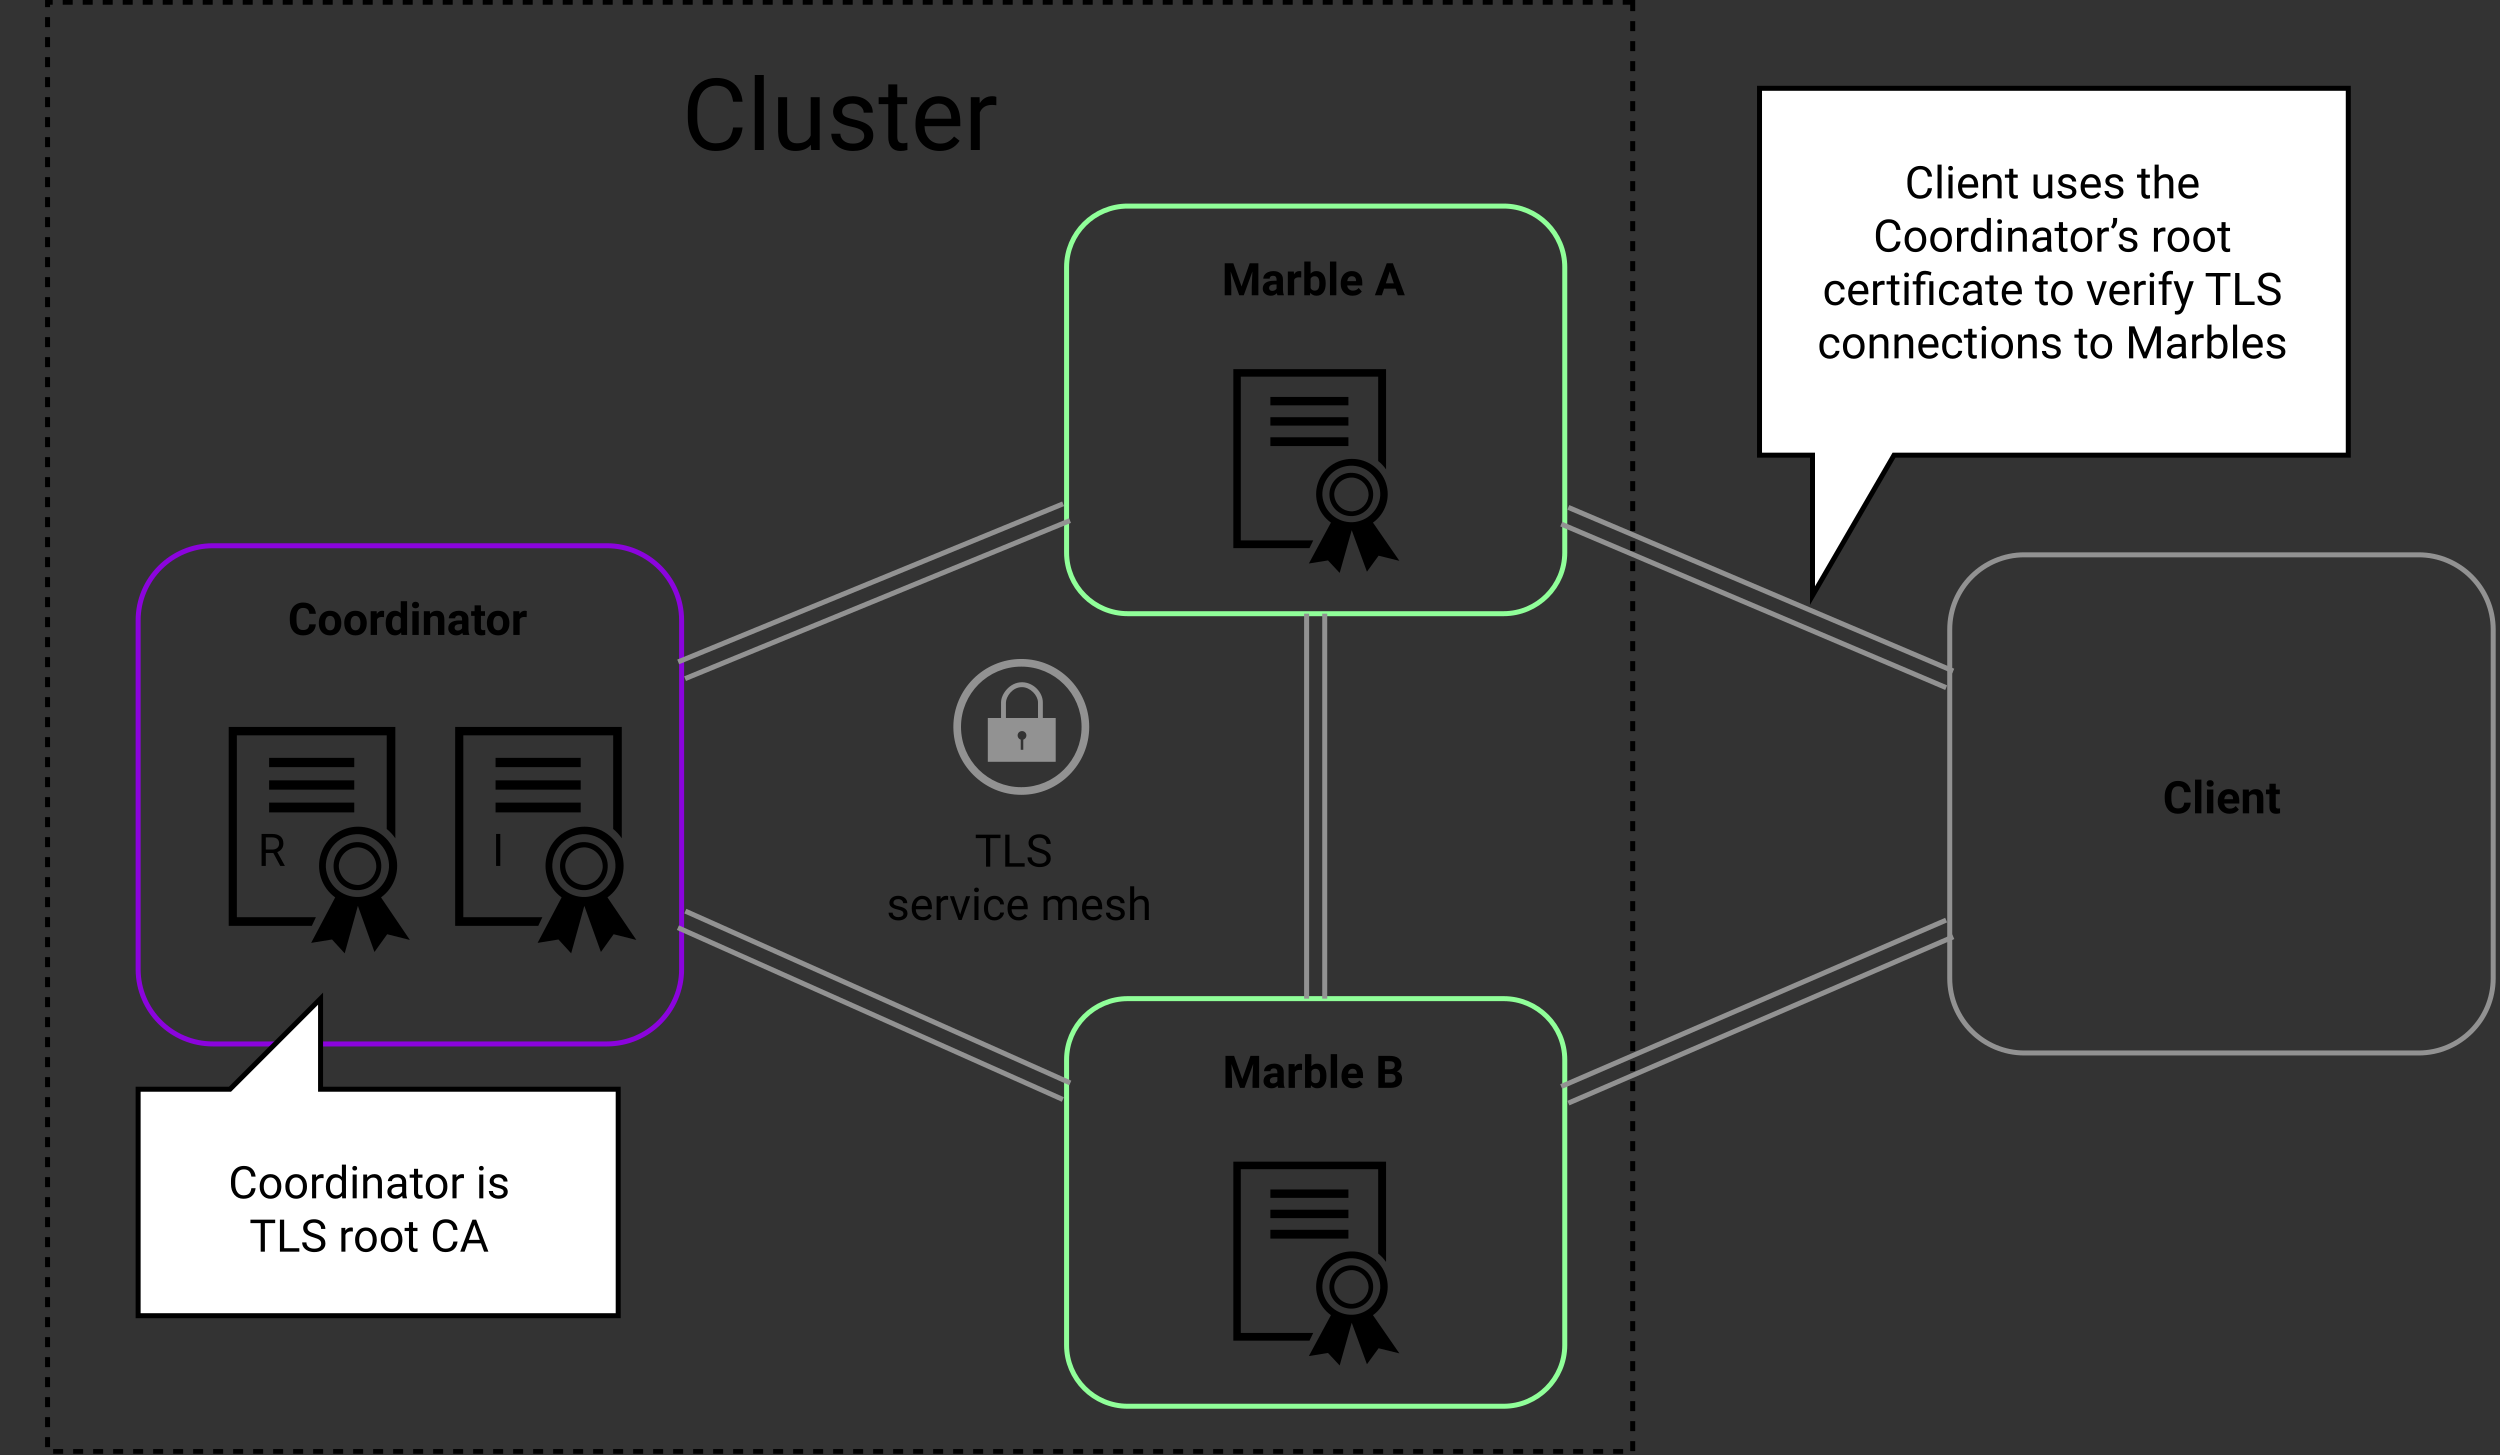 <svg width="1500" height="873" viewBox="0 0 1500 873" fill="none" xmlns="http://www.w3.org/2000/svg">
<rect x="0" y="0" width="1500" height="873" fill="#333333" stroke="none"/>
<g clip-path="url(#clip0)">
<path d="M979.62 1.359H28.533V870.924H979.62V1.359Z" stroke="black" stroke-width="3" stroke-dasharray="6 6"/>
<path d="M445.539 76.465C445.011 80.977 443.341 84.463 440.529 86.924C437.736 89.365 434.015 90.586 429.367 90.586C424.328 90.586 420.285 88.779 417.238 85.166C414.21 81.553 412.697 76.719 412.697 70.664V66.562C412.697 62.598 413.4 59.111 414.806 56.103C416.232 53.096 418.244 50.791 420.841 49.19C423.439 47.568 426.447 46.758 429.865 46.758C434.396 46.758 438.029 48.027 440.763 50.566C443.498 53.086 445.089 56.582 445.539 61.055H439.884C439.396 57.656 438.332 55.195 436.691 53.672C435.07 52.148 432.794 51.387 429.865 51.387C426.271 51.387 423.449 52.715 421.398 55.371C419.367 58.027 418.351 61.807 418.351 66.709V70.84C418.351 75.469 419.318 79.15 421.251 81.885C423.185 84.619 425.89 85.986 429.367 85.986C432.492 85.986 434.884 85.283 436.544 83.877C438.224 82.451 439.337 79.981 439.884 76.465H445.539ZM458.283 90H452.863V45H458.283V90ZM486.554 86.865C484.445 89.346 481.349 90.586 477.267 90.586C473.888 90.586 471.31 89.609 469.533 87.656C467.775 85.684 466.886 82.773 466.867 78.926V58.301H472.287V78.779C472.287 83.584 474.24 85.986 478.146 85.986C482.287 85.986 485.041 84.443 486.408 81.357V58.301H491.828V90H486.671L486.554 86.865ZM518.546 81.592C518.546 80.127 517.99 78.994 516.876 78.193C515.783 77.373 513.859 76.67 511.105 76.084C508.371 75.498 506.193 74.795 504.572 73.975C502.97 73.154 501.779 72.178 500.998 71.045C500.236 69.912 499.855 68.564 499.855 67.002C499.855 64.404 500.949 62.207 503.136 60.41C505.343 58.613 508.156 57.715 511.574 57.715C515.167 57.715 518.078 58.643 520.304 60.498C522.55 62.353 523.673 64.727 523.673 67.617H518.224C518.224 66.133 517.589 64.853 516.32 63.779C515.07 62.705 513.488 62.168 511.574 62.168C509.601 62.168 508.058 62.598 506.945 63.457C505.832 64.316 505.275 65.439 505.275 66.826C505.275 68.135 505.792 69.121 506.828 69.785C507.863 70.449 509.728 71.084 512.423 71.689C515.138 72.295 517.335 73.018 519.015 73.857C520.695 74.697 521.935 75.713 522.736 76.904C523.556 78.076 523.966 79.512 523.966 81.211C523.966 84.043 522.833 86.318 520.568 88.037C518.302 89.736 515.363 90.586 511.75 90.586C509.21 90.586 506.964 90.137 505.011 89.238C503.058 88.34 501.525 87.09 500.412 85.488C499.318 83.867 498.771 82.119 498.771 80.244H504.191C504.289 82.061 505.011 83.506 506.359 84.58C507.726 85.635 509.523 86.162 511.75 86.162C513.8 86.162 515.441 85.752 516.671 84.932C517.921 84.092 518.546 82.978 518.546 81.592ZM538.38 50.625V58.301H544.298V62.49H538.38V82.148C538.38 83.418 538.644 84.375 539.171 85.019C539.699 85.644 540.597 85.957 541.867 85.957C542.492 85.957 543.351 85.84 544.445 85.606V90C543.019 90.391 541.632 90.586 540.285 90.586C537.863 90.586 536.037 89.853 534.806 88.389C533.576 86.924 532.96 84.844 532.96 82.148V62.49H527.189V58.301H532.96V50.625H538.38ZM563.81 90.586C559.513 90.586 556.017 89.18 553.322 86.367C550.626 83.535 549.279 79.756 549.279 75.029V74.033C549.279 70.889 549.875 68.086 551.066 65.625C552.277 63.145 553.957 61.211 556.105 59.824C558.273 58.418 560.617 57.715 563.136 57.715C567.257 57.715 570.46 59.072 572.746 61.787C575.031 64.502 576.173 68.389 576.173 73.447V75.703H554.699C554.777 78.828 555.685 81.357 557.423 83.291C559.181 85.205 561.408 86.162 564.103 86.162C566.017 86.162 567.638 85.772 568.966 84.99C570.294 84.209 571.457 83.174 572.453 81.885L575.763 84.463C573.107 88.545 569.123 90.586 563.81 90.586ZM563.136 62.168C560.949 62.168 559.113 62.969 557.628 64.57C556.144 66.152 555.226 68.379 554.875 71.25H570.753V70.84C570.597 68.086 569.855 65.957 568.527 64.453C567.199 62.93 565.402 62.168 563.136 62.168ZM597.794 63.164C596.974 63.027 596.085 62.959 595.128 62.959C591.574 62.959 589.162 64.473 587.892 67.5V90H582.472V58.301H587.746L587.833 61.963C589.611 59.131 592.13 57.715 595.392 57.715C596.447 57.715 597.248 57.852 597.794 58.125V63.164Z" fill="black"/>
<path d="M902.174 123.642H676.631C656.37 123.642 639.946 140.066 639.946 160.326V331.522C639.946 351.782 656.37 368.207 676.631 368.207H902.174C922.435 368.207 938.859 351.782 938.859 331.522V160.326C938.859 140.066 922.435 123.642 902.174 123.642Z" stroke="#90FF99" stroke-width="3"/>
<path d="M739.989 157.979L744.92 171.901L749.824 157.979H755.019V177.174H751.05V171.927L751.446 162.87L746.265 177.174H743.549L738.381 162.883L738.776 171.927V177.174H734.821V157.979H739.989ZM766.488 177.174C766.313 176.832 766.185 176.405 766.106 175.896C765.183 176.924 763.983 177.438 762.507 177.438C761.109 177.438 759.949 177.034 759.026 176.225C758.112 175.417 757.655 174.397 757.655 173.167C757.655 171.655 758.213 170.495 759.33 169.686C760.455 168.877 762.076 168.469 764.194 168.46H765.948V167.643C765.948 166.983 765.776 166.456 765.434 166.061C765.1 165.665 764.568 165.467 763.838 165.467C763.197 165.467 762.691 165.621 762.322 165.929C761.962 166.236 761.782 166.658 761.782 167.194H757.972C757.972 166.368 758.227 165.604 758.736 164.9C759.246 164.197 759.967 163.648 760.899 163.252C761.83 162.848 762.876 162.646 764.036 162.646C765.794 162.646 767.187 163.09 768.215 163.978C769.253 164.856 769.771 166.096 769.771 167.695V173.878C769.78 175.232 769.969 176.256 770.338 176.95V177.174H766.488ZM763.337 174.524C763.9 174.524 764.419 174.401 764.893 174.155C765.368 173.9 765.719 173.562 765.948 173.14V170.688H764.524C762.617 170.688 761.602 171.347 761.479 172.666L761.465 172.89C761.465 173.364 761.632 173.755 761.966 174.063C762.3 174.371 762.757 174.524 763.337 174.524ZM780.713 166.482C780.195 166.412 779.738 166.377 779.342 166.377C777.901 166.377 776.956 166.865 776.508 167.84V177.174H772.698V162.91H776.297L776.402 164.61C777.167 163.301 778.226 162.646 779.58 162.646C780.002 162.646 780.397 162.703 780.766 162.817L780.713 166.482ZM795.413 170.174C795.413 172.459 794.925 174.243 793.95 175.526C792.974 176.801 791.612 177.438 789.863 177.438C788.316 177.438 787.081 176.845 786.158 175.658L785.987 177.174H782.559V156.924H786.369V164.188C787.248 163.16 788.404 162.646 789.837 162.646C791.577 162.646 792.939 163.288 793.923 164.571C794.917 165.845 795.413 167.643 795.413 169.963V170.174ZM791.603 169.897C791.603 168.456 791.375 167.405 790.918 166.746C790.461 166.078 789.779 165.744 788.874 165.744C787.661 165.744 786.826 166.241 786.369 167.234V172.863C786.835 173.865 787.679 174.366 788.9 174.366C790.131 174.366 790.94 173.76 791.326 172.547C791.511 171.967 791.603 171.083 791.603 169.897ZM801.794 177.174H797.971V156.924H801.794V177.174ZM811.51 177.438C809.419 177.438 807.713 176.796 806.395 175.513C805.086 174.23 804.431 172.521 804.431 170.385V170.016C804.431 168.583 804.708 167.304 805.261 166.179C805.815 165.045 806.597 164.175 807.608 163.569C808.628 162.954 809.788 162.646 811.088 162.646C813.04 162.646 814.573 163.261 815.69 164.492C816.815 165.722 817.377 167.467 817.377 169.726V171.281H808.294C808.417 172.213 808.786 172.96 809.401 173.522C810.025 174.085 810.812 174.366 811.761 174.366C813.229 174.366 814.376 173.834 815.202 172.771L817.074 174.867C816.503 175.676 815.729 176.309 814.754 176.766C813.778 177.214 812.697 177.438 811.51 177.438ZM811.075 165.731C810.319 165.731 809.704 165.986 809.23 166.496C808.764 167.005 808.465 167.735 808.333 168.684H813.633V168.381C813.615 167.537 813.387 166.887 812.947 166.43C812.508 165.964 811.884 165.731 811.075 165.731ZM837.363 173.219H830.429L829.11 177.174H824.905L832.05 157.979H835.715L842.9 177.174H838.695L837.363 173.219ZM831.497 170.016H836.296L833.883 162.831L831.497 170.016Z" fill="black"/>
<path d="M798.56 313.56C791.005 308.18 787.853 298.642 790.734 289.946C793.614 281.223 801.848 275.326 811.168 275.326C820.462 275.326 828.723 281.223 831.576 289.946C834.456 298.642 831.304 308.18 823.777 313.56L839.62 336.495L827.147 333.424L820.163 343.017L811.033 318.098L803.804 343.75L796.793 336.25L785.326 338.098L798.56 313.56ZM811.658 313.316C820.462 312.826 827.527 305.979 828.152 297.337C828.56 287.935 821.223 279.946 811.658 279.43C806.766 279.212 802.011 281.033 798.533 284.43C795.054 287.854 793.206 292.528 793.424 297.337C794.103 306.631 802.174 313.723 811.658 313.316ZM811.658 309.62C808.152 309.865 804.674 308.696 802.038 306.386C799.402 304.076 797.826 300.816 797.663 297.337C797.446 293.642 798.859 290.028 801.522 287.419C804.212 284.81 807.908 283.451 811.658 283.723C818.859 284.185 824.321 290.272 823.886 297.337C823.587 303.913 818.315 309.185 811.658 309.62ZM811.658 306.794C816.712 306.278 820.706 302.31 821.141 297.337C821.386 291.848 817.228 287.12 811.658 286.549C805.924 286.25 801.005 290.49 800.543 296.115C800.462 299.022 801.63 301.821 803.75 303.832C805.842 305.87 808.723 306.93 811.658 306.794ZM785.679 328.886H740V221.468H831.63V281.631C830.299 279.729 828.696 278.044 826.902 276.604V226.006H744.484V324.24H787.935L785.679 328.886ZM762.228 267.636V262.365H809.049V267.636H762.228ZM762.228 255.354V250.326H809.049V255.354H762.228ZM762.228 243.207V238.153H809.049V243.207H762.228Z" fill="black"/>
<path d="M364.13 327.446H127.717C102.955 327.446 82.88 347.52 82.88 372.283V581.522C82.88 606.285 102.955 626.359 127.717 626.359H364.13C388.893 626.359 408.967 606.285 408.967 581.522V372.283C408.967 347.52 388.893 327.446 364.13 327.446Z" stroke="#8B04DD" stroke-width="3"/>
<path d="M189.524 374.584C189.375 376.65 188.61 378.276 187.23 379.462C185.859 380.649 184.048 381.242 181.798 381.242C179.337 381.242 177.399 380.416 175.984 378.764C174.578 377.103 173.875 374.826 173.875 371.935V370.761C173.875 368.916 174.2 367.29 174.851 365.883C175.501 364.477 176.428 363.4 177.632 362.653C178.845 361.897 180.251 361.52 181.851 361.52C184.066 361.52 185.85 362.113 187.204 363.299C188.557 364.486 189.339 366.151 189.55 368.296H185.595C185.499 367.057 185.151 366.16 184.554 365.606C183.965 365.044 183.064 364.763 181.851 364.763C180.533 364.763 179.544 365.237 178.885 366.187C178.234 367.127 177.9 368.59 177.883 370.577V372.027C177.883 374.101 178.195 375.617 178.819 376.575C179.452 377.533 180.445 378.012 181.798 378.012C183.02 378.012 183.93 377.735 184.527 377.182C185.134 376.619 185.481 375.753 185.569 374.584H189.524ZM191.277 373.714C191.277 372.299 191.55 371.038 192.095 369.931C192.64 368.823 193.422 367.966 194.441 367.36C195.47 366.753 196.661 366.45 198.014 366.45C199.939 366.45 201.508 367.039 202.721 368.217C203.942 369.395 204.624 370.994 204.764 373.016L204.791 373.991C204.791 376.18 204.18 377.938 202.958 379.265C201.736 380.583 200.097 381.242 198.041 381.242C195.984 381.242 194.34 380.583 193.11 379.265C191.888 377.946 191.277 376.153 191.277 373.886V373.714ZM195.087 373.991C195.087 375.345 195.342 376.382 195.852 377.103C196.362 377.814 197.091 378.17 198.041 378.17C198.963 378.17 199.684 377.819 200.203 377.116C200.721 376.404 200.98 375.27 200.98 373.714C200.98 372.387 200.721 371.359 200.203 370.629C199.684 369.9 198.955 369.535 198.014 369.535C197.083 369.535 196.362 369.9 195.852 370.629C195.342 371.35 195.087 372.471 195.087 373.991ZM206.544 373.714C206.544 372.299 206.816 371.038 207.361 369.931C207.906 368.823 208.688 367.966 209.708 367.36C210.736 366.753 211.927 366.45 213.281 366.45C215.206 366.45 216.774 367.039 217.987 368.217C219.209 369.395 219.89 370.994 220.031 373.016L220.057 373.991C220.057 376.18 219.446 377.938 218.225 379.265C217.003 380.583 215.364 381.242 213.307 381.242C211.25 381.242 209.607 380.583 208.376 379.265C207.155 377.946 206.544 376.153 206.544 373.886V373.714ZM210.354 373.991C210.354 375.345 210.609 376.382 211.119 377.103C211.628 377.814 212.358 378.17 213.307 378.17C214.23 378.17 214.951 377.819 215.469 377.116C215.988 376.404 216.247 375.27 216.247 373.714C216.247 372.387 215.988 371.359 215.469 370.629C214.951 369.9 214.221 369.535 213.281 369.535C212.349 369.535 211.628 369.9 211.119 370.629C210.609 371.35 210.354 372.471 210.354 373.991ZM230.419 370.287C229.901 370.216 229.444 370.181 229.048 370.181C227.607 370.181 226.662 370.669 226.214 371.645V380.979H222.404V366.714H226.003L226.108 368.415C226.873 367.105 227.932 366.45 229.286 366.45C229.708 366.45 230.103 366.507 230.472 366.622L230.419 370.287ZM231.408 373.741C231.408 371.517 231.905 369.746 232.898 368.428C233.9 367.109 235.267 366.45 236.998 366.45C238.387 366.45 239.534 366.969 240.439 368.006V360.729H244.262V380.979H240.821L240.637 379.462C239.687 380.649 238.466 381.242 236.972 381.242C235.293 381.242 233.944 380.583 232.924 379.265C231.914 377.938 231.408 376.096 231.408 373.741ZM235.218 374.018C235.218 375.354 235.451 376.377 235.917 377.089C236.383 377.801 237.06 378.157 237.947 378.157C239.125 378.157 239.956 377.661 240.439 376.667V371.038C239.964 370.045 239.143 369.548 237.974 369.548C236.137 369.548 235.218 371.038 235.218 374.018ZM251.236 380.979H247.413V366.714H251.236V380.979ZM247.189 363.022C247.189 362.451 247.378 361.981 247.756 361.612C248.143 361.243 248.666 361.058 249.325 361.058C249.975 361.058 250.494 361.243 250.88 361.612C251.267 361.981 251.46 362.451 251.46 363.022C251.46 363.603 251.263 364.077 250.867 364.446C250.48 364.815 249.966 365 249.325 365C248.683 365 248.165 364.815 247.769 364.446C247.382 364.077 247.189 363.603 247.189 363.022ZM257.894 366.714L258.013 368.362C259.032 367.087 260.399 366.45 262.113 366.45C263.625 366.45 264.75 366.894 265.488 367.782C266.226 368.669 266.604 369.997 266.622 371.763V380.979H262.812V371.855C262.812 371.047 262.636 370.462 262.284 370.102C261.933 369.733 261.348 369.548 260.531 369.548C259.458 369.548 258.654 370.005 258.118 370.919V380.979H254.308V366.714H257.894ZM277.788 380.979C277.612 380.636 277.485 380.209 277.406 379.7C276.483 380.728 275.283 381.242 273.807 381.242C272.409 381.242 271.249 380.838 270.326 380.029C269.412 379.221 268.955 378.201 268.955 376.971C268.955 375.459 269.513 374.299 270.629 373.49C271.754 372.682 273.376 372.273 275.494 372.264H277.248V371.447C277.248 370.788 277.076 370.26 276.733 369.865C276.399 369.469 275.868 369.271 275.138 369.271C274.497 369.271 273.991 369.425 273.622 369.733C273.262 370.041 273.082 370.462 273.082 370.999H269.271C269.271 370.172 269.526 369.408 270.036 368.705C270.546 368.001 271.267 367.452 272.198 367.057C273.13 366.652 274.176 366.45 275.336 366.45C277.094 366.45 278.487 366.894 279.515 367.782C280.552 368.661 281.071 369.9 281.071 371.5V377.683C281.08 379.036 281.269 380.06 281.638 380.754V380.979H277.788ZM274.637 378.329C275.2 378.329 275.718 378.206 276.193 377.959C276.667 377.705 277.019 377.366 277.248 376.944V374.492H275.824C273.916 374.492 272.901 375.151 272.778 376.47L272.765 376.694C272.765 377.168 272.932 377.56 273.266 377.867C273.6 378.175 274.057 378.329 274.637 378.329ZM288.559 363.207V366.714H290.998V369.509H288.559V376.628C288.559 377.155 288.66 377.533 288.862 377.762C289.064 377.99 289.451 378.104 290.022 378.104C290.444 378.104 290.818 378.074 291.143 378.012V380.899C290.396 381.128 289.627 381.242 288.836 381.242C286.164 381.242 284.802 379.893 284.749 377.195V369.509H282.666V366.714H284.749V363.207H288.559ZM292.132 373.714C292.132 372.299 292.404 371.038 292.949 369.931C293.494 368.823 294.276 367.966 295.296 367.36C296.324 366.753 297.515 366.45 298.869 366.45C300.793 366.45 302.362 367.039 303.575 368.217C304.797 369.395 305.478 370.994 305.619 373.016L305.645 373.991C305.645 376.18 305.034 377.938 303.812 379.265C302.591 380.583 300.952 381.242 298.895 381.242C296.838 381.242 295.195 380.583 293.964 379.265C292.743 377.946 292.132 376.153 292.132 373.886V373.714ZM295.942 373.991C295.942 375.345 296.197 376.382 296.707 377.103C297.216 377.814 297.946 378.17 298.895 378.17C299.818 378.17 300.539 377.819 301.057 377.116C301.576 376.404 301.835 375.27 301.835 373.714C301.835 372.387 301.576 371.359 301.057 370.629C300.539 369.9 299.809 369.535 298.869 369.535C297.937 369.535 297.216 369.9 296.707 370.629C296.197 371.35 295.942 372.471 295.942 373.991ZM316.007 370.287C315.489 370.216 315.032 370.181 314.636 370.181C313.195 370.181 312.25 370.669 311.802 371.645V380.979H307.992V366.714H311.591L311.696 368.415C312.461 367.105 313.52 366.45 314.874 366.45C315.295 366.45 315.691 366.507 316.06 366.622L316.007 370.287Z" fill="black"/>
<path d="M201.114 538.451C192.881 532.473 189.457 521.902 192.582 512.229C195.707 502.555 204.729 496.006 214.864 496.006C225.027 496.006 234.022 502.555 237.147 512.229C240.299 521.902 236.848 532.473 228.614 538.451L245.924 563.968L232.31 560.544L224.674 571.196L214.729 543.506L206.821 572.011L199.212 563.696L186.685 565.734L201.114 538.451ZM215.408 538.18C225 537.663 232.718 530.055 233.397 520.435C233.859 510 225.843 501.114 215.408 500.517C210.082 500.299 204.864 502.31 201.087 506.114C197.31 509.892 195.299 515.109 195.517 520.435C196.25 530.788 205.082 538.642 215.408 538.18ZM215.408 534.076C211.576 534.348 207.799 533.044 204.919 530.489C202.038 527.908 200.326 524.294 200.163 520.435C199.919 516.332 201.44 512.31 204.375 509.43C207.283 506.522 211.305 505.027 215.408 505.299C223.261 505.816 229.239 512.582 228.75 520.435C228.424 527.745 222.69 533.614 215.408 534.076ZM215.408 530.951C220.924 530.381 225.272 525.979 225.761 520.435C226.006 514.348 221.495 509.076 215.408 508.451C209.158 508.125 203.805 512.826 203.288 519.076C203.207 522.31 204.484 525.408 206.767 527.663C209.076 529.919 212.201 531.114 215.408 530.951ZM187.093 555.517H137.229V436.142H237.201V502.989C235.761 500.897 234.022 498.995 232.038 497.392V441.196H142.12V550.326H189.538L187.093 555.517ZM161.468 487.446V481.576H212.555V487.446H161.468ZM161.468 473.805V468.207H212.555V473.805H161.468ZM161.468 460.299V454.701H212.555V460.299H161.468Z" fill="black"/>
<path d="M163.993 511.8H159.484V519.565H156.939V500.37H163.294C165.456 500.37 167.117 500.862 168.277 501.847C169.446 502.831 170.031 504.264 170.031 506.145C170.031 507.34 169.706 508.381 169.055 509.269C168.414 510.157 167.517 510.82 166.366 511.26L170.874 519.407V519.565H168.159L163.993 511.8ZM159.484 509.73H163.373C164.63 509.73 165.627 509.405 166.366 508.755C167.113 508.104 167.486 507.234 167.486 506.145C167.486 504.958 167.13 504.048 166.418 503.416C165.715 502.783 164.696 502.462 163.36 502.453H159.484V509.73Z" fill="black"/>
<path d="M336.984 538.451C328.75 532.473 325.326 521.902 328.451 512.229C331.576 502.555 340.598 496.006 350.734 496.006C360.897 496.006 369.892 502.555 373.017 512.229C376.169 521.902 372.718 532.473 364.484 538.451L381.794 563.968L368.18 560.544L360.544 571.196L350.598 543.506L342.691 572.011L335.082 563.696L322.555 565.734L336.984 538.451ZM351.278 538.18C360.87 537.663 368.587 530.055 369.267 520.435C369.729 510 361.712 501.114 351.278 500.517C345.951 500.299 340.734 502.31 336.957 506.114C333.18 509.892 331.169 515.109 331.386 520.435C332.12 530.788 340.951 538.642 351.278 538.18ZM351.278 534.076C347.446 534.348 343.669 533.044 340.788 530.489C337.908 527.908 336.196 524.294 336.033 520.435C335.788 516.332 337.31 512.31 340.245 509.43C343.152 506.522 347.174 505.027 351.278 505.299C359.131 505.816 365.109 512.582 364.62 520.435C364.294 527.745 358.56 533.614 351.278 534.076ZM351.278 530.951C356.794 530.381 361.142 525.979 361.631 520.435C361.875 514.348 357.364 509.076 351.278 508.451C345.028 508.125 339.674 512.826 339.158 519.076C339.076 522.31 340.354 525.408 342.636 527.663C344.946 529.919 348.071 531.114 351.278 530.951ZM322.962 555.517H273.098V436.142H373.071V502.989C371.631 500.897 369.892 498.995 367.908 497.392V441.196H277.989V550.326H325.408L322.962 555.517ZM297.337 487.446V481.576H348.424V487.446H297.337ZM297.337 473.805V468.207H348.424V473.805H297.337ZM297.337 460.299V454.701H348.424V460.299H297.337Z" fill="black"/>
<path d="M300.179 519.565H297.648V500.37H300.179V519.565Z" fill="black"/>
<path d="M902.174 599.185H676.631C656.37 599.185 639.946 615.609 639.946 635.87V807.066C639.946 827.326 656.37 843.75 676.631 843.75H902.174C922.435 843.75 938.859 827.326 938.859 807.066V635.87C938.859 615.609 922.435 599.185 902.174 599.185Z" stroke="#90FF99" stroke-width="3"/>
<path d="M740.451 633.522L745.381 647.444L750.286 633.522H755.48V652.718H751.512V647.471L751.907 638.414L746.726 652.718H744.01L738.842 638.427L739.238 647.471V652.718H735.283V633.522H740.451ZM766.95 652.718C766.774 652.375 766.647 651.949 766.567 651.439C765.645 652.467 764.445 652.981 762.968 652.981C761.571 652.981 760.411 652.577 759.488 651.769C758.574 650.96 758.117 649.94 758.117 648.71C758.117 647.198 758.675 646.038 759.791 645.229C760.916 644.421 762.538 644.012 764.656 644.003H766.409V643.186C766.409 642.527 766.238 642 765.895 641.604C765.561 641.208 765.029 641.011 764.3 641.011C763.658 641.011 763.153 641.165 762.784 641.472C762.423 641.78 762.243 642.202 762.243 642.738H758.433C758.433 641.912 758.688 641.147 759.198 640.444C759.708 639.741 760.428 639.191 761.36 638.796C762.292 638.392 763.337 638.189 764.498 638.189C766.255 638.189 767.649 638.633 768.677 639.521C769.714 640.4 770.233 641.639 770.233 643.239V649.422C770.241 650.775 770.43 651.799 770.799 652.494V652.718H766.95ZM763.799 650.068C764.361 650.068 764.88 649.945 765.355 649.699C765.829 649.444 766.181 649.105 766.409 648.684V646.231H764.985C763.078 646.231 762.063 646.891 761.94 648.209L761.927 648.433C761.927 648.908 762.094 649.299 762.428 649.606C762.762 649.914 763.219 650.068 763.799 650.068ZM781.175 642.026C780.656 641.956 780.199 641.92 779.804 641.92C778.362 641.92 777.418 642.408 776.969 643.384V652.718H773.159V638.453H776.758L776.864 640.154C777.629 638.844 778.688 638.189 780.041 638.189C780.463 638.189 780.858 638.247 781.228 638.361L781.175 642.026ZM795.875 645.717C795.875 648.002 795.387 649.787 794.411 651.07C793.436 652.344 792.073 652.981 790.324 652.981C788.777 652.981 787.543 652.388 786.62 651.202L786.448 652.718H783.021V632.468H786.831V639.732C787.71 638.704 788.865 638.189 790.298 638.189C792.038 638.189 793.4 638.831 794.385 640.114C795.378 641.389 795.875 643.186 795.875 645.506V645.717ZM792.065 645.44C792.065 643.999 791.836 642.949 791.379 642.29C790.922 641.622 790.241 641.288 789.336 641.288C788.123 641.288 787.288 641.784 786.831 642.777V648.407C787.296 649.409 788.14 649.91 789.362 649.91C790.592 649.91 791.401 649.303 791.788 648.09C791.972 647.51 792.065 646.627 792.065 645.44ZM802.255 652.718H798.432V632.468H802.255V652.718ZM811.972 652.981C809.88 652.981 808.175 652.34 806.857 651.057C805.547 649.773 804.892 648.064 804.892 645.928V645.559C804.892 644.126 805.169 642.848 805.723 641.723C806.276 640.589 807.059 639.719 808.069 639.112C809.089 638.497 810.249 638.189 811.55 638.189C813.501 638.189 815.035 638.805 816.151 640.035C817.276 641.266 817.838 643.01 817.838 645.269V646.825H808.755C808.878 647.756 809.247 648.503 809.862 649.066C810.486 649.628 811.273 649.91 812.222 649.91C813.69 649.91 814.837 649.378 815.663 648.314L817.535 650.411C816.964 651.219 816.191 651.852 815.215 652.309C814.239 652.757 813.158 652.981 811.972 652.981ZM811.537 641.274C810.781 641.274 810.166 641.529 809.691 642.039C809.225 642.549 808.926 643.278 808.795 644.228H814.094V643.924C814.077 643.081 813.848 642.43 813.409 641.973C812.969 641.507 812.345 641.274 811.537 641.274ZM826.988 652.718V633.522H833.712C836.041 633.522 837.807 633.971 839.011 634.867C840.215 635.755 840.817 637.06 840.817 638.783C840.817 639.723 840.576 640.554 840.092 641.274C839.609 641.986 838.937 642.509 838.075 642.843C839.06 643.089 839.833 643.586 840.396 644.333C840.967 645.08 841.253 645.994 841.253 647.075C841.253 648.921 840.664 650.318 839.486 651.268C838.308 652.217 836.629 652.7 834.45 652.718H826.988ZM830.943 644.359V649.541H834.331C835.263 649.541 835.988 649.321 836.506 648.881C837.034 648.433 837.297 647.818 837.297 647.036C837.297 645.278 836.388 644.386 834.568 644.359H830.943ZM830.943 641.564H833.87C835.865 641.529 836.862 640.734 836.862 639.178C836.862 638.308 836.608 637.684 836.098 637.306C835.597 636.919 834.801 636.726 833.712 636.726H830.943V641.564Z" fill="black"/>
<path d="M798.56 789.092C791.005 783.712 787.853 774.174 790.734 765.478C793.614 756.755 801.848 750.859 811.168 750.859C820.462 750.859 828.723 756.755 831.576 765.478C834.456 774.174 831.304 783.712 823.777 789.092L839.62 812.027L827.147 808.957L820.163 818.549L811.033 793.63L803.804 819.283L796.793 811.783L785.326 813.63L798.56 789.092ZM811.658 788.848C820.462 788.359 827.527 781.511 828.152 772.87C828.56 763.467 821.223 755.478 811.658 754.962C806.766 754.745 802.011 756.565 798.533 759.962C795.054 763.386 793.206 768.06 793.424 772.87C794.103 782.163 802.174 789.255 811.658 788.848ZM811.658 785.152C808.152 785.397 804.674 784.228 802.038 781.918C799.402 779.609 797.826 776.348 797.663 772.87C797.446 769.174 798.859 765.56 801.522 762.951C804.212 760.342 807.908 758.984 811.658 759.255C818.859 759.717 824.321 765.804 823.886 772.87C823.587 779.446 818.315 784.717 811.658 785.152ZM811.658 782.326C816.712 781.81 820.706 777.842 821.141 772.87C821.386 767.38 817.228 762.652 811.658 762.082C805.924 761.783 801.005 766.022 800.543 771.647C800.462 774.554 801.63 777.353 803.75 779.364C805.842 781.402 808.723 782.462 811.658 782.326ZM785.679 804.418H740V697H831.63V757.163C830.299 755.261 828.696 753.576 826.902 752.136V701.538H744.484V799.772H787.935L785.679 804.418ZM762.228 743.168V737.897H809.049V743.168H762.228ZM762.228 730.886V725.859H809.049V730.886H762.228ZM762.228 718.739V713.685H809.049V718.739H762.228Z" fill="black"/>
<path d="M794.837 368.207V599.185V368.207ZM783.968 599.185V368.207V599.185Z" stroke="#929292" stroke-width="3" stroke-miterlimit="10"/>
<path d="M642.011 312.338L411.033 407.202L642.011 312.338ZM406.903 397.147L637.881 302.283L406.903 397.147Z" stroke="#929292" stroke-width="3" stroke-miterlimit="10"/>
<path d="M637.717 659.701L406.739 556.603L637.717 659.701ZM411.195 546.658L642.174 649.783L411.195 546.658Z" stroke="#929292" stroke-width="3" stroke-miterlimit="10"/>
<path d="M613.206 438.642C613.913 438.642 614.592 438.913 615.081 439.403C615.571 439.892 615.842 440.571 615.842 441.278C615.842 442.446 615.081 443.452 613.967 443.805V449.892H612.446V443.805C611.331 443.452 610.571 442.446 610.571 441.278C610.571 440.571 610.842 439.892 611.331 439.403C611.848 438.913 612.5 438.642 613.206 438.642ZM613.179 409.348C609.321 409.348 606.168 411.25 604.022 413.669C601.875 416.06 600.625 418.941 600.625 421.495V430.788H592.69V457.066H633.424V430.788H625.706V421.495C625.706 415.272 619.918 409.348 613.179 409.348ZM613.179 412.283C618.098 412.283 622.799 417.229 622.799 421.495V430.788H603.56V421.495C603.56 419.973 604.484 417.528 606.196 415.598C607.907 413.696 610.272 412.283 613.179 412.283ZM612.772 395.381C590.299 395.381 572.011 413.669 572.011 436.142C572.011 458.615 590.299 476.903 612.772 476.903C635.244 476.903 653.532 458.615 653.532 436.142C653.532 413.669 635.244 395.381 612.772 395.381ZM612.772 399.973C632.772 399.973 648.94 416.142 648.94 436.142C648.94 456.142 632.772 472.31 612.772 472.31C592.772 472.31 576.603 456.142 576.603 436.142C576.603 416.142 592.772 399.973 612.772 399.973Z" fill="#929292"/>
<path d="M1451.09 332.881H1214.67C1189.91 332.881 1169.84 352.955 1169.84 377.718V586.957C1169.84 611.72 1189.91 631.794 1214.67 631.794H1451.09C1475.85 631.794 1495.92 611.72 1495.92 586.957V377.718C1495.92 352.955 1475.85 332.881 1451.09 332.881Z" stroke="#929292" stroke-width="3"/>
<path d="M1314.46 481.606C1314.32 483.671 1313.55 485.297 1312.17 486.484C1310.8 487.67 1308.99 488.264 1306.74 488.264C1304.28 488.264 1302.34 487.438 1300.93 485.785C1299.52 484.124 1298.82 481.848 1298.82 478.956V477.783C1298.82 475.937 1299.14 474.311 1299.79 472.905C1300.44 471.499 1301.37 470.422 1302.57 469.675C1303.79 468.919 1305.19 468.541 1306.79 468.541C1309.01 468.541 1310.79 469.134 1312.14 470.321C1313.5 471.507 1314.28 473.173 1314.49 475.317H1310.54C1310.44 474.078 1310.09 473.182 1309.49 472.628C1308.91 472.065 1308 471.784 1306.79 471.784C1305.47 471.784 1304.48 472.259 1303.83 473.208C1303.18 474.148 1302.84 475.612 1302.82 477.598V479.048C1302.82 481.123 1303.14 482.639 1303.76 483.597C1304.39 484.555 1305.39 485.034 1306.74 485.034C1307.96 485.034 1308.87 484.757 1309.47 484.203C1310.07 483.641 1310.42 482.775 1310.51 481.606H1314.46ZM1320.83 488H1317.01V467.75H1320.83V488ZM1328 488H1324.18V473.735H1328V488ZM1323.96 470.044C1323.96 469.473 1324.15 469.002 1324.52 468.633C1324.91 468.264 1325.43 468.08 1326.09 468.08C1326.74 468.08 1327.26 468.264 1327.65 468.633C1328.04 469.002 1328.23 469.473 1328.23 470.044C1328.23 470.624 1328.03 471.099 1327.64 471.468C1327.25 471.837 1326.73 472.021 1326.09 472.021C1325.45 472.021 1324.93 471.837 1324.54 471.468C1324.15 471.099 1323.96 470.624 1323.96 470.044ZM1337.72 488.264C1335.63 488.264 1333.92 487.622 1332.61 486.339C1331.3 485.056 1330.64 483.346 1330.64 481.21V480.841C1330.64 479.409 1330.92 478.13 1331.47 477.005C1332.03 475.871 1332.81 475.001 1333.82 474.395C1334.84 473.779 1336 473.472 1337.3 473.472C1339.25 473.472 1340.78 474.087 1341.9 475.317C1343.02 476.548 1343.59 478.292 1343.59 480.551V482.107H1334.5C1334.63 483.039 1335 483.786 1335.61 484.348C1336.24 484.911 1337.02 485.192 1337.97 485.192C1339.44 485.192 1340.59 484.66 1341.41 483.597L1343.28 485.693C1342.71 486.501 1341.94 487.134 1340.96 487.591C1339.99 488.04 1338.91 488.264 1337.72 488.264ZM1337.29 476.557C1336.53 476.557 1335.91 476.812 1335.44 477.321C1334.97 477.831 1334.68 478.561 1334.54 479.51H1339.84V479.207C1339.83 478.363 1339.6 477.712 1339.16 477.255C1338.72 476.79 1338.09 476.557 1337.29 476.557ZM1349.27 473.735L1349.39 475.383C1350.41 474.109 1351.77 473.472 1353.49 473.472C1355 473.472 1356.12 473.916 1356.86 474.803C1357.6 475.691 1357.98 477.018 1358 478.785V488H1354.19V478.877C1354.19 478.068 1354.01 477.484 1353.66 477.124C1353.31 476.754 1352.72 476.57 1351.91 476.57C1350.83 476.57 1350.03 477.027 1349.49 477.941V488H1345.68V473.735H1349.27ZM1365.46 470.229V473.735H1367.9V476.53H1365.46V483.649C1365.46 484.177 1365.56 484.555 1365.76 484.783C1365.96 485.012 1366.35 485.126 1366.92 485.126C1367.34 485.126 1367.72 485.095 1368.04 485.034V487.921C1367.3 488.149 1366.53 488.264 1365.74 488.264C1363.06 488.264 1361.7 486.915 1361.65 484.216V476.53H1359.57V473.735H1361.65V470.229H1365.46Z" fill="black"/>
<path d="M940.978 304.429L1171.96 402.609M1167.72 412.609L936.739 314.456" stroke="#929292" stroke-width="3" stroke-miterlimit="10"/>
<path d="M936.712 651.902L1167.69 552.065L936.712 651.902ZM1171.98 562.065L941.005 661.875L1171.98 562.065Z" stroke="#929292" stroke-width="3" stroke-miterlimit="10"/>
<path d="M370.924 789.402H82.88V653.533H137.989L192.337 599.185V653.533H370.924V789.402Z" fill="white" stroke="black" stroke-width="3" stroke-miterlimit="10"/>
<path d="M153.368 712.909C153.131 714.939 152.379 716.508 151.114 717.616C149.857 718.714 148.183 719.264 146.091 719.264C143.823 719.264 142.004 718.451 140.633 716.825C139.271 715.199 138.589 713.023 138.589 710.299V708.453C138.589 706.669 138.906 705.1 139.539 703.747C140.18 702.393 141.085 701.356 142.254 700.635C143.423 699.906 144.777 699.541 146.315 699.541C148.354 699.541 149.989 700.112 151.219 701.255C152.45 702.389 153.166 703.962 153.368 705.975H150.824C150.604 704.445 150.125 703.338 149.387 702.652C148.657 701.967 147.633 701.624 146.315 701.624C144.698 701.624 143.428 702.222 142.505 703.417C141.591 704.612 141.134 706.313 141.134 708.519V710.378C141.134 712.461 141.569 714.118 142.439 715.348C143.309 716.579 144.526 717.194 146.091 717.194C147.497 717.194 148.574 716.877 149.321 716.245C150.077 715.603 150.578 714.491 150.824 712.909H153.368ZM155.807 711.736C155.807 710.338 156.08 709.082 156.625 707.965C157.178 706.849 157.943 705.988 158.918 705.381C159.903 704.775 161.023 704.472 162.28 704.472C164.223 704.472 165.792 705.144 166.987 706.489C168.191 707.833 168.793 709.622 168.793 711.854V712.026C168.793 713.415 168.525 714.663 167.989 715.77C167.461 716.869 166.701 717.726 165.708 718.341C164.724 718.956 163.59 719.264 162.307 719.264C160.373 719.264 158.804 718.591 157.6 717.247C156.405 715.902 155.807 714.122 155.807 711.907V711.736ZM158.259 712.026C158.259 713.608 158.624 714.878 159.354 715.836C160.092 716.794 161.076 717.273 162.307 717.273C163.546 717.273 164.53 716.79 165.26 715.823C165.989 714.847 166.354 713.485 166.354 711.736C166.354 710.171 165.98 708.906 165.233 707.939C164.495 706.963 163.511 706.476 162.28 706.476C161.076 706.476 160.105 706.955 159.367 707.913C158.628 708.871 158.259 710.242 158.259 712.026ZM171.206 711.736C171.206 710.338 171.478 709.082 172.023 707.965C172.577 706.849 173.341 705.988 174.317 705.381C175.301 704.775 176.422 704.472 177.679 704.472C179.621 704.472 181.19 705.144 182.385 706.489C183.589 707.833 184.191 709.622 184.191 711.854V712.026C184.191 713.415 183.923 714.663 183.387 715.77C182.86 716.869 182.1 717.726 181.106 718.341C180.122 718.956 178.988 719.264 177.705 719.264C175.771 719.264 174.203 718.591 172.999 717.247C171.803 715.902 171.206 714.122 171.206 711.907V711.736ZM173.658 712.026C173.658 713.608 174.022 714.878 174.752 715.836C175.49 716.794 176.475 717.273 177.705 717.273C178.944 717.273 179.929 716.79 180.658 715.823C181.388 714.847 181.752 713.485 181.752 711.736C181.752 710.171 181.379 708.906 180.632 707.939C179.894 706.963 178.909 706.476 177.679 706.476C176.475 706.476 175.503 706.955 174.765 707.913C174.027 708.871 173.658 710.242 173.658 712.026ZM194.145 706.924C193.776 706.862 193.376 706.832 192.945 706.832C191.346 706.832 190.26 707.513 189.689 708.875V719H187.25V704.735H189.623L189.663 706.383C190.462 705.109 191.596 704.472 193.064 704.472C193.539 704.472 193.899 704.533 194.145 704.656V706.924ZM195.542 711.749C195.542 709.561 196.061 707.803 197.098 706.476C198.135 705.14 199.493 704.472 201.172 704.472C202.842 704.472 204.165 705.043 205.14 706.186V698.75H207.579V719H205.338L205.219 717.471C204.244 718.666 202.886 719.264 201.146 719.264C199.493 719.264 198.144 718.587 197.098 717.233C196.061 715.88 195.542 714.113 195.542 711.934V711.749ZM197.981 712.026C197.981 713.643 198.315 714.909 198.983 715.823C199.651 716.737 200.574 717.194 201.752 717.194C203.299 717.194 204.428 716.5 205.14 715.111V708.559C204.411 707.214 203.29 706.542 201.778 706.542C200.583 706.542 199.651 707.003 198.983 707.926C198.315 708.849 197.981 710.215 197.981 712.026ZM214.026 719H211.587V704.735H214.026V719ZM211.389 700.952C211.389 700.556 211.508 700.222 211.745 699.95C211.991 699.677 212.352 699.541 212.826 699.541C213.301 699.541 213.661 699.677 213.907 699.95C214.153 700.222 214.276 700.556 214.276 700.952C214.276 701.347 214.153 701.677 213.907 701.94C213.661 702.204 213.301 702.336 212.826 702.336C212.352 702.336 211.991 702.204 211.745 701.94C211.508 701.677 211.389 701.347 211.389 700.952ZM220.249 704.735L220.328 706.528C221.417 705.157 222.841 704.472 224.599 704.472C227.614 704.472 229.134 706.172 229.161 709.574V719H226.722V709.561C226.713 708.532 226.476 707.772 226.01 707.28C225.553 706.788 224.836 706.542 223.861 706.542C223.07 706.542 222.375 706.752 221.778 707.174C221.18 707.596 220.714 708.15 220.38 708.835V719H217.941V704.735H220.249ZM241.646 719C241.505 718.719 241.391 718.218 241.303 717.497C240.169 718.675 238.815 719.264 237.242 719.264C235.836 719.264 234.68 718.868 233.775 718.077C232.878 717.277 232.43 716.267 232.43 715.045C232.43 713.56 232.993 712.408 234.118 711.591C235.251 710.765 236.842 710.352 238.89 710.352H241.263V709.231C241.263 708.378 241.008 707.702 240.499 707.201C239.989 706.691 239.237 706.436 238.244 706.436C237.374 706.436 236.645 706.656 236.056 707.095C235.467 707.535 235.172 708.066 235.172 708.69H232.72C232.72 707.979 232.971 707.293 233.472 706.634C233.981 705.966 234.667 705.438 235.528 705.052C236.398 704.665 237.352 704.472 238.389 704.472C240.033 704.472 241.32 704.885 242.252 705.711C243.184 706.528 243.667 707.658 243.702 709.099V715.665C243.702 716.974 243.869 718.016 244.203 718.789V719H241.646ZM237.598 717.141C238.363 717.141 239.088 716.943 239.773 716.548C240.459 716.152 240.956 715.638 241.263 715.005V712.079H239.352C236.363 712.079 234.869 712.953 234.869 714.702C234.869 715.467 235.124 716.064 235.634 716.495C236.144 716.926 236.798 717.141 237.598 717.141ZM250.834 701.281V704.735H253.498V706.621H250.834V715.467C250.834 716.038 250.953 716.469 251.19 716.759C251.428 717.04 251.832 717.181 252.403 717.181C252.685 717.181 253.071 717.128 253.563 717.022V719C252.922 719.176 252.298 719.264 251.691 719.264C250.602 719.264 249.78 718.934 249.226 718.275C248.672 717.616 248.396 716.68 248.396 715.467V706.621H245.798V704.735H248.396V701.281H250.834ZM255.449 711.736C255.449 710.338 255.721 709.082 256.266 707.965C256.82 706.849 257.584 705.988 258.56 705.381C259.544 704.775 260.665 704.472 261.922 704.472C263.864 704.472 265.433 705.144 266.628 706.489C267.833 707.833 268.435 709.622 268.435 711.854V712.026C268.435 713.415 268.167 714.663 267.63 715.77C267.103 716.869 266.343 717.726 265.35 718.341C264.365 718.956 263.231 719.264 261.948 719.264C260.015 719.264 258.446 718.591 257.242 717.247C256.046 715.902 255.449 714.122 255.449 711.907V711.736ZM257.901 712.026C257.901 713.608 258.266 714.878 258.995 715.836C259.733 716.794 260.718 717.273 261.948 717.273C263.188 717.273 264.172 716.79 264.901 715.823C265.631 714.847 265.996 713.485 265.996 711.736C265.996 710.171 265.622 708.906 264.875 707.939C264.137 706.963 263.152 706.476 261.922 706.476C260.718 706.476 259.747 706.955 259.008 707.913C258.27 708.871 257.901 710.242 257.901 712.026ZM278.388 706.924C278.019 706.862 277.619 706.832 277.188 706.832C275.589 706.832 274.503 707.513 273.932 708.875V719H271.493V704.735H273.866L273.906 706.383C274.706 705.109 275.839 704.472 277.307 704.472C277.782 704.472 278.142 704.533 278.388 704.656V706.924ZM289.99 719H287.551V704.735H289.99V719ZM287.353 700.952C287.353 700.556 287.472 700.222 287.709 699.95C287.955 699.677 288.315 699.541 288.79 699.541C289.265 699.541 289.625 699.677 289.871 699.95C290.117 700.222 290.24 700.556 290.24 700.952C290.24 701.347 290.117 701.677 289.871 701.94C289.625 702.204 289.265 702.336 288.79 702.336C288.315 702.336 287.955 702.204 287.709 701.94C287.472 701.677 287.353 701.347 287.353 700.952ZM302.211 715.216C302.211 714.557 301.96 714.047 301.459 713.687C300.967 713.318 300.102 713.001 298.862 712.738C297.632 712.474 296.652 712.158 295.922 711.789C295.202 711.419 294.666 710.98 294.314 710.47C293.971 709.96 293.8 709.354 293.8 708.651C293.8 707.482 294.292 706.493 295.276 705.685C296.27 704.876 297.535 704.472 299.073 704.472C300.69 704.472 302 704.889 303.002 705.724C304.013 706.559 304.518 707.627 304.518 708.928H302.066C302.066 708.26 301.78 707.684 301.209 707.201C300.646 706.717 299.935 706.476 299.073 706.476C298.186 706.476 297.491 706.669 296.99 707.056C296.489 707.442 296.239 707.948 296.239 708.572C296.239 709.161 296.472 709.604 296.938 709.903C297.403 710.202 298.243 710.488 299.456 710.76C300.677 711.033 301.666 711.358 302.422 711.736C303.178 712.114 303.736 712.571 304.096 713.107C304.465 713.634 304.65 714.28 304.65 715.045C304.65 716.319 304.14 717.343 303.121 718.117C302.101 718.881 300.778 719.264 299.152 719.264C298.01 719.264 296.999 719.062 296.12 718.657C295.241 718.253 294.551 717.69 294.05 716.97C293.558 716.24 293.312 715.454 293.312 714.61H295.751C295.795 715.427 296.12 716.078 296.727 716.561C297.342 717.036 298.15 717.273 299.152 717.273C300.075 717.273 300.813 717.088 301.367 716.719C301.93 716.341 302.211 715.84 302.211 715.216ZM165.102 733.888H158.932V751H156.414V733.888H150.257V731.805H165.102V733.888ZM170.494 748.93H179.59V751H167.949V731.805H170.494V748.93ZM188.133 742.444C185.962 741.82 184.38 741.055 183.387 740.15C182.403 739.236 181.911 738.111 181.911 736.775C181.911 735.263 182.513 734.015 183.717 733.031C184.93 732.038 186.503 731.541 188.437 731.541C189.755 731.541 190.928 731.796 191.957 732.306C192.994 732.815 193.793 733.519 194.356 734.415C194.927 735.312 195.213 736.292 195.213 737.355H192.668C192.668 736.195 192.299 735.285 191.561 734.626C190.823 733.958 189.781 733.624 188.437 733.624C187.188 733.624 186.213 733.901 185.51 734.455C184.815 735 184.468 735.76 184.468 736.735C184.468 737.518 184.798 738.181 185.457 738.726C186.125 739.262 187.254 739.754 188.845 740.203C190.445 740.651 191.693 741.147 192.589 741.692C193.495 742.229 194.163 742.857 194.593 743.578C195.033 744.298 195.252 745.146 195.252 746.122C195.252 747.678 194.646 748.926 193.433 749.866C192.22 750.798 190.599 751.264 188.568 751.264C187.25 751.264 186.02 751.013 184.877 750.512C183.734 750.002 182.851 749.308 182.227 748.429C181.612 747.55 181.304 746.553 181.304 745.437H183.849C183.849 746.597 184.275 747.515 185.127 748.192C185.989 748.86 187.136 749.194 188.568 749.194C189.904 749.194 190.928 748.921 191.64 748.376C192.352 747.832 192.708 747.089 192.708 746.148C192.708 745.208 192.378 744.483 191.719 743.973C191.06 743.455 189.865 742.945 188.133 742.444ZM211.719 738.924C211.35 738.862 210.95 738.832 210.519 738.832C208.919 738.832 207.834 739.513 207.263 740.875V751H204.824V736.735H207.197L207.236 738.383C208.036 737.109 209.17 736.472 210.638 736.472C211.112 736.472 211.473 736.533 211.719 736.656V738.924ZM213.063 743.736C213.063 742.338 213.336 741.082 213.881 739.965C214.435 738.849 215.199 737.988 216.175 737.381C217.159 736.775 218.28 736.472 219.537 736.472C221.479 736.472 223.048 737.144 224.243 738.489C225.447 739.833 226.049 741.622 226.049 743.854V744.026C226.049 745.415 225.781 746.663 225.245 747.77C224.718 748.869 223.958 749.726 222.964 750.341C221.98 750.956 220.846 751.264 219.563 751.264C217.629 751.264 216.061 750.591 214.856 749.247C213.661 747.902 213.063 746.122 213.063 743.907V743.736ZM215.516 744.026C215.516 745.608 215.88 746.878 216.61 747.836C217.348 748.794 218.333 749.273 219.563 749.273C220.802 749.273 221.787 748.79 222.516 747.823C223.246 746.847 223.61 745.485 223.61 743.736C223.61 742.171 223.237 740.906 222.49 739.939C221.751 738.963 220.767 738.476 219.537 738.476C218.333 738.476 217.361 738.955 216.623 739.913C215.885 740.871 215.516 742.242 215.516 744.026ZM228.462 743.736C228.462 742.338 228.734 741.082 229.279 739.965C229.833 738.849 230.598 737.988 231.573 737.381C232.558 736.775 233.678 736.472 234.935 736.472C236.877 736.472 238.446 737.144 239.642 738.489C240.846 739.833 241.448 741.622 241.448 743.854V744.026C241.448 745.415 241.18 746.663 240.644 747.77C240.116 748.869 239.356 749.726 238.363 750.341C237.378 750.956 236.245 751.264 234.961 751.264C233.028 751.264 231.459 750.591 230.255 749.247C229.06 747.902 228.462 746.122 228.462 743.907V743.736ZM230.914 744.026C230.914 745.608 231.279 746.878 232.008 747.836C232.747 748.794 233.731 749.273 234.961 749.273C236.201 749.273 237.185 748.79 237.915 747.823C238.644 746.847 239.009 745.485 239.009 743.736C239.009 742.171 238.635 740.906 237.888 739.939C237.15 738.963 236.166 738.476 234.935 738.476C233.731 738.476 232.76 738.955 232.021 739.913C231.283 740.871 230.914 742.242 230.914 744.026ZM247.815 733.281V736.735H250.479V738.621H247.815V747.467C247.815 748.038 247.934 748.469 248.171 748.759C248.409 749.04 248.813 749.181 249.384 749.181C249.666 749.181 250.052 749.128 250.544 749.022V751C249.903 751.176 249.279 751.264 248.672 751.264C247.583 751.264 246.761 750.934 246.207 750.275C245.653 749.616 245.376 748.68 245.376 747.467V738.621H242.779V736.735H245.376V733.281H247.815ZM274.539 744.909C274.301 746.939 273.55 748.508 272.284 749.616C271.027 750.714 269.353 751.264 267.261 751.264C264.994 751.264 263.174 750.451 261.803 748.825C260.441 747.199 259.76 745.023 259.76 742.299V740.453C259.76 738.669 260.076 737.1 260.709 735.747C261.351 734.393 262.256 733.356 263.425 732.635C264.594 731.906 265.947 731.541 267.485 731.541C269.524 731.541 271.159 732.112 272.39 733.255C273.62 734.389 274.336 735.962 274.539 737.975H271.994C271.774 736.445 271.295 735.338 270.557 734.652C269.828 733.967 268.804 733.624 267.485 733.624C265.868 733.624 264.598 734.222 263.675 735.417C262.761 736.612 262.304 738.313 262.304 740.519V742.378C262.304 744.461 262.739 746.118 263.609 747.348C264.479 748.579 265.697 749.194 267.261 749.194C268.667 749.194 269.744 748.877 270.491 748.245C271.247 747.603 271.748 746.491 271.994 744.909H274.539ZM288.605 745.99H280.563L278.757 751H276.147L283.477 731.805H285.692L293.035 751H290.438L288.605 745.99ZM281.328 743.907H287.854L284.584 734.929L281.328 743.907Z" fill="black"/>
<path d="M1055.71 52.989H1408.97V273.098H1136.41L1087.5 357.337V273.098H1055.71V52.989Z" fill="white" stroke="black" stroke-width="3" stroke-miterlimit="10"/>
<path d="M1159.23 112.909C1158.99 114.939 1158.24 116.508 1156.97 117.616C1155.72 118.714 1154.04 119.264 1151.95 119.264C1149.68 119.264 1147.86 118.451 1146.49 116.825C1145.13 115.199 1144.45 113.023 1144.45 110.299V108.453C1144.45 106.669 1144.77 105.1 1145.4 103.747C1146.04 102.393 1146.94 101.356 1148.11 100.635C1149.28 99.906 1150.64 99.541 1152.17 99.541C1154.21 99.541 1155.85 100.112 1157.08 101.255C1158.31 102.389 1159.03 103.962 1159.23 105.975H1156.68C1156.46 104.445 1155.98 103.338 1155.25 102.652C1154.52 101.967 1153.49 101.624 1152.17 101.624C1150.56 101.624 1149.29 102.222 1148.36 103.417C1147.45 104.612 1146.99 106.313 1146.99 108.519V110.378C1146.99 112.461 1147.43 114.118 1148.3 115.348C1149.17 116.579 1150.39 117.194 1151.95 117.194C1153.36 117.194 1154.43 116.877 1155.18 116.245C1155.94 115.603 1156.44 114.491 1156.68 112.909H1159.23ZM1164.96 119H1162.52V98.75H1164.96V119ZM1171.53 119H1169.09V104.735H1171.53V119ZM1168.89 100.952C1168.89 100.556 1169.01 100.222 1169.25 99.95C1169.49 99.677 1169.85 99.541 1170.33 99.541C1170.8 99.541 1171.16 99.677 1171.41 99.95C1171.66 100.222 1171.78 100.556 1171.78 100.952C1171.78 101.347 1171.66 101.677 1171.41 101.94C1171.16 102.204 1170.8 102.336 1170.33 102.336C1169.85 102.336 1169.49 102.204 1169.25 101.94C1169.01 101.677 1168.89 101.347 1168.89 100.952ZM1181.36 119.264C1179.43 119.264 1177.86 118.631 1176.64 117.365C1175.43 116.091 1174.82 114.39 1174.82 112.263V111.815C1174.82 110.4 1175.09 109.139 1175.63 108.031C1176.17 106.915 1176.93 106.045 1177.9 105.421C1178.87 104.788 1179.93 104.472 1181.06 104.472C1182.91 104.472 1184.36 105.083 1185.38 106.304C1186.41 107.526 1186.93 109.275 1186.93 111.551V112.566H1177.26C1177.3 113.973 1177.71 115.111 1178.49 115.981C1179.28 116.842 1180.28 117.273 1181.49 117.273C1182.36 117.273 1183.09 117.097 1183.68 116.746C1184.28 116.394 1184.8 115.928 1185.25 115.348L1186.74 116.508C1185.55 118.345 1183.75 119.264 1181.36 119.264ZM1181.06 106.476C1180.08 106.476 1179.25 106.836 1178.58 107.557C1177.91 108.269 1177.5 109.271 1177.34 110.562H1184.49V110.378C1184.42 109.139 1184.08 108.181 1183.49 107.504C1182.89 106.818 1182.08 106.476 1181.06 106.476ZM1192.07 104.735L1192.15 106.528C1193.24 105.157 1194.66 104.472 1196.42 104.472C1199.43 104.472 1200.95 106.172 1200.98 109.574V119H1198.54V109.561C1198.53 108.532 1198.29 107.772 1197.83 107.28C1197.37 106.788 1196.66 106.542 1195.68 106.542C1194.89 106.542 1194.19 106.752 1193.6 107.174C1193 107.596 1192.53 108.15 1192.2 108.835V119H1189.76V104.735H1192.07ZM1207.97 101.281V104.735H1210.63V106.621H1207.97V115.467C1207.97 116.038 1208.09 116.469 1208.32 116.759C1208.56 117.04 1208.96 117.181 1209.54 117.181C1209.82 117.181 1210.2 117.128 1210.7 117.022V119C1210.05 119.176 1209.43 119.264 1208.82 119.264C1207.73 119.264 1206.91 118.934 1206.36 118.275C1205.81 117.616 1205.53 116.68 1205.53 115.467V106.621H1202.93V104.735H1205.53V101.281H1207.97ZM1229 117.589C1228.05 118.706 1226.65 119.264 1224.82 119.264C1223.3 119.264 1222.14 118.824 1221.34 117.945C1220.54 117.058 1220.14 115.748 1220.14 114.017V104.735H1222.57V113.951C1222.57 116.113 1223.45 117.194 1225.21 117.194C1227.07 117.194 1228.31 116.5 1228.93 115.111V104.735H1231.37V119H1229.05L1229 117.589ZM1243.39 115.216C1243.39 114.557 1243.14 114.047 1242.64 113.687C1242.15 113.318 1241.28 113.001 1240.04 112.738C1238.81 112.474 1237.83 112.158 1237.1 111.789C1236.38 111.419 1235.85 110.98 1235.49 110.47C1235.15 109.96 1234.98 109.354 1234.98 108.651C1234.98 107.482 1235.47 106.493 1236.46 105.685C1237.45 104.876 1238.72 104.472 1240.25 104.472C1241.87 104.472 1243.18 104.889 1244.18 105.724C1245.19 106.559 1245.7 107.627 1245.7 108.928H1243.25C1243.25 108.26 1242.96 107.684 1242.39 107.201C1241.83 106.717 1241.12 106.476 1240.25 106.476C1239.37 106.476 1238.67 106.669 1238.17 107.056C1237.67 107.442 1237.42 107.948 1237.42 108.572C1237.42 109.161 1237.65 109.604 1238.12 109.903C1238.58 110.202 1239.42 110.488 1240.64 110.76C1241.86 111.033 1242.85 111.358 1243.6 111.736C1244.36 112.114 1244.92 112.571 1245.28 113.107C1245.65 113.634 1245.83 114.28 1245.83 115.045C1245.83 116.319 1245.32 117.343 1244.3 118.117C1243.28 118.881 1241.96 119.264 1240.33 119.264C1239.19 119.264 1238.18 119.062 1237.3 118.657C1236.42 118.253 1235.73 117.69 1235.23 116.97C1234.74 116.24 1234.49 115.454 1234.49 114.61H1236.93C1236.98 115.427 1237.3 116.078 1237.91 116.561C1238.52 117.036 1239.33 117.273 1240.33 117.273C1241.26 117.273 1241.99 117.088 1242.55 116.719C1243.11 116.341 1243.39 115.84 1243.39 115.216ZM1254.93 119.264C1252.99 119.264 1251.42 118.631 1250.21 117.365C1248.99 116.091 1248.39 114.39 1248.39 112.263V111.815C1248.39 110.4 1248.66 109.139 1249.19 108.031C1249.74 106.915 1250.49 106.045 1251.46 105.421C1252.44 104.788 1253.49 104.472 1254.62 104.472C1256.48 104.472 1257.92 105.083 1258.95 106.304C1259.98 107.526 1260.49 109.275 1260.49 111.551V112.566H1250.83C1250.86 113.973 1251.27 115.111 1252.05 115.981C1252.84 116.842 1253.85 117.273 1255.06 117.273C1255.92 117.273 1256.65 117.097 1257.25 116.746C1257.85 116.394 1258.37 115.928 1258.82 115.348L1260.31 116.508C1259.11 118.345 1257.32 119.264 1254.93 119.264ZM1254.62 106.476C1253.64 106.476 1252.81 106.836 1252.15 107.557C1251.48 108.269 1251.06 109.271 1250.91 110.562H1258.05V110.378C1257.98 109.139 1257.65 108.181 1257.05 107.504C1256.45 106.818 1255.64 106.476 1254.62 106.476ZM1271.63 115.216C1271.63 114.557 1271.38 114.047 1270.88 113.687C1270.39 113.318 1269.52 113.001 1268.28 112.738C1267.05 112.474 1266.07 112.158 1265.34 111.789C1264.62 111.419 1264.09 110.98 1263.73 110.47C1263.39 109.96 1263.22 109.354 1263.22 108.651C1263.22 107.482 1263.71 106.493 1264.7 105.685C1265.69 104.876 1266.96 104.472 1268.49 104.472C1270.11 104.472 1271.42 104.889 1272.42 105.724C1273.43 106.559 1273.94 107.627 1273.94 108.928H1271.49C1271.49 108.26 1271.2 107.684 1270.63 107.201C1270.07 106.717 1269.35 106.476 1268.49 106.476C1267.61 106.476 1266.91 106.669 1266.41 107.056C1265.91 107.442 1265.66 107.948 1265.66 108.572C1265.66 109.161 1265.89 109.604 1266.36 109.903C1266.82 110.202 1267.66 110.488 1268.88 110.76C1270.1 111.033 1271.09 111.358 1271.84 111.736C1272.6 112.114 1273.16 112.571 1273.52 113.107C1273.89 113.634 1274.07 114.28 1274.07 115.045C1274.07 116.319 1273.56 117.343 1272.54 118.117C1271.52 118.881 1270.2 119.264 1268.57 119.264C1267.43 119.264 1266.42 119.062 1265.54 118.657C1264.66 118.253 1263.97 117.69 1263.47 116.97C1262.98 116.24 1262.73 115.454 1262.73 114.61H1265.17C1265.21 115.427 1265.54 116.078 1266.15 116.561C1266.76 117.036 1267.57 117.273 1268.57 117.273C1269.5 117.273 1270.23 117.088 1270.79 116.719C1271.35 116.341 1271.63 115.84 1271.63 115.216ZM1287.25 101.281V104.735H1289.92V106.621H1287.25V115.467C1287.25 116.038 1287.37 116.469 1287.61 116.759C1287.85 117.04 1288.25 117.181 1288.82 117.181C1289.1 117.181 1289.49 117.128 1289.98 117.022V119C1289.34 119.176 1288.72 119.264 1288.11 119.264C1287.02 119.264 1286.2 118.934 1285.65 118.275C1285.09 117.616 1284.81 116.68 1284.81 115.467V106.621H1282.22V104.735H1284.81V101.281H1287.25ZM1295.22 106.462C1296.3 105.135 1297.7 104.472 1299.44 104.472C1302.45 104.472 1303.97 106.172 1304 109.574V119H1301.56V109.561C1301.55 108.532 1301.31 107.772 1300.85 107.28C1300.39 106.788 1299.67 106.542 1298.7 106.542C1297.91 106.542 1297.21 106.752 1296.61 107.174C1296.02 107.596 1295.55 108.15 1295.22 108.835V119H1292.78V98.75H1295.22V106.462ZM1313.57 119.264C1311.63 119.264 1310.06 118.631 1308.85 117.365C1307.64 116.091 1307.03 114.39 1307.03 112.263V111.815C1307.03 110.4 1307.3 109.139 1307.83 108.031C1308.38 106.915 1309.13 106.045 1310.1 105.421C1311.08 104.788 1312.13 104.472 1313.26 104.472C1315.12 104.472 1316.56 105.083 1317.59 106.304C1318.62 107.526 1319.13 109.275 1319.13 111.551V112.566H1309.47C1309.5 113.973 1309.91 115.111 1310.69 115.981C1311.48 116.842 1312.49 117.273 1313.7 117.273C1314.56 117.273 1315.29 117.097 1315.89 116.746C1316.49 116.394 1317.01 115.928 1317.46 115.348L1318.95 116.508C1317.75 118.345 1315.96 119.264 1313.57 119.264ZM1313.26 106.476C1312.28 106.476 1311.45 106.836 1310.79 107.557C1310.12 108.269 1309.71 109.271 1309.55 110.562H1316.69V110.378C1316.62 109.139 1316.29 108.181 1315.69 107.504C1315.09 106.818 1314.28 106.476 1313.26 106.476ZM1140.32 144.909C1140.08 146.939 1139.33 148.508 1138.07 149.616C1136.81 150.714 1135.14 151.264 1133.04 151.264C1130.78 151.264 1128.96 150.451 1127.59 148.825C1126.22 147.199 1125.54 145.023 1125.54 142.299V140.453C1125.54 138.669 1125.86 137.1 1126.49 135.747C1127.13 134.393 1128.04 133.356 1129.21 132.635C1130.38 131.906 1131.73 131.541 1133.27 131.541C1135.31 131.541 1136.94 132.112 1138.17 133.255C1139.4 134.389 1140.12 135.962 1140.32 137.975H1137.78C1137.56 136.445 1137.08 135.338 1136.34 134.652C1135.61 133.967 1134.59 133.624 1133.27 133.624C1131.65 133.624 1130.38 134.222 1129.46 135.417C1128.54 136.612 1128.09 138.313 1128.09 140.519V142.378C1128.09 144.461 1128.52 146.118 1129.39 147.348C1130.26 148.579 1131.48 149.194 1133.04 149.194C1134.45 149.194 1135.53 148.877 1136.27 148.245C1137.03 147.603 1137.53 146.491 1137.78 144.909H1140.32ZM1142.76 143.736C1142.76 142.338 1143.03 141.082 1143.58 139.965C1144.13 138.849 1144.9 137.988 1145.87 137.381C1146.86 136.775 1147.98 136.472 1149.23 136.472C1151.18 136.472 1152.75 137.144 1153.94 138.489C1155.15 139.833 1155.75 141.622 1155.75 143.854V144.026C1155.75 145.415 1155.48 146.663 1154.94 147.77C1154.42 148.869 1153.66 149.726 1152.66 150.341C1151.68 150.956 1150.54 151.264 1149.26 151.264C1147.33 151.264 1145.76 150.591 1144.55 149.247C1143.36 147.902 1142.76 146.122 1142.76 143.907V143.736ZM1145.21 144.026C1145.21 145.608 1145.58 146.878 1146.31 147.836C1147.05 148.794 1148.03 149.273 1149.26 149.273C1150.5 149.273 1151.48 148.79 1152.21 147.823C1152.94 146.847 1153.31 145.485 1153.31 143.736C1153.31 142.171 1152.93 140.906 1152.19 139.939C1151.45 138.963 1150.46 138.476 1149.23 138.476C1148.03 138.476 1147.06 138.955 1146.32 139.913C1145.58 140.871 1145.21 142.242 1145.21 144.026ZM1158.16 143.736C1158.16 142.338 1158.43 141.082 1158.98 139.965C1159.53 138.849 1160.3 137.988 1161.27 137.381C1162.26 136.775 1163.38 136.472 1164.63 136.472C1166.58 136.472 1168.14 137.144 1169.34 138.489C1170.54 139.833 1171.15 141.622 1171.15 143.854V144.026C1171.15 145.415 1170.88 146.663 1170.34 147.77C1169.81 148.869 1169.05 149.726 1168.06 150.341C1167.08 150.956 1165.94 151.264 1164.66 151.264C1162.73 151.264 1161.16 150.591 1159.95 149.247C1158.76 147.902 1158.16 146.122 1158.16 143.907V143.736ZM1160.61 144.026C1160.61 145.608 1160.98 146.878 1161.71 147.836C1162.44 148.794 1163.43 149.273 1164.66 149.273C1165.9 149.273 1166.88 148.79 1167.61 147.823C1168.34 146.847 1168.71 145.485 1168.71 143.736C1168.71 142.171 1168.33 140.906 1167.59 139.939C1166.85 138.963 1165.86 138.476 1164.63 138.476C1163.43 138.476 1162.46 138.955 1161.72 139.913C1160.98 140.871 1160.61 142.242 1160.61 144.026ZM1181.1 138.924C1180.73 138.862 1180.33 138.832 1179.9 138.832C1178.3 138.832 1177.21 139.513 1176.64 140.875V151H1174.2V136.735H1176.58L1176.62 138.383C1177.42 137.109 1178.55 136.472 1180.02 136.472C1180.49 136.472 1180.85 136.533 1181.1 136.656V138.924ZM1182.5 143.749C1182.5 141.561 1183.02 139.803 1184.05 138.476C1185.09 137.14 1186.45 136.472 1188.13 136.472C1189.8 136.472 1191.12 137.043 1192.09 138.186V130.75H1194.53V151H1192.29L1192.17 149.471C1191.2 150.666 1189.84 151.264 1188.1 151.264C1186.45 151.264 1185.1 150.587 1184.05 149.233C1183.02 147.88 1182.5 146.113 1182.5 143.934V143.749ZM1184.94 144.026C1184.94 145.643 1185.27 146.909 1185.94 147.823C1186.61 148.737 1187.53 149.194 1188.71 149.194C1190.25 149.194 1191.38 148.5 1192.09 147.111V140.559C1191.36 139.214 1190.24 138.542 1188.73 138.542C1187.54 138.542 1186.61 139.003 1185.94 139.926C1185.27 140.849 1184.94 142.215 1184.94 144.026ZM1200.98 151H1198.54V136.735H1200.98V151ZM1198.34 132.952C1198.34 132.556 1198.46 132.222 1198.7 131.95C1198.95 131.677 1199.31 131.541 1199.78 131.541C1200.25 131.541 1200.62 131.677 1200.86 131.95C1201.11 132.222 1201.23 132.556 1201.23 132.952C1201.23 133.347 1201.11 133.677 1200.86 133.94C1200.62 134.204 1200.25 134.336 1199.78 134.336C1199.31 134.336 1198.95 134.204 1198.7 133.94C1198.46 133.677 1198.34 133.347 1198.34 132.952ZM1207.2 136.735L1207.28 138.528C1208.37 137.157 1209.8 136.472 1211.55 136.472C1214.57 136.472 1216.09 138.172 1216.11 141.574V151H1213.68V141.561C1213.67 140.532 1213.43 139.772 1212.96 139.28C1212.51 138.788 1211.79 138.542 1210.81 138.542C1210.02 138.542 1209.33 138.752 1208.73 139.174C1208.13 139.596 1207.67 140.15 1207.33 140.835V151H1204.9V136.735H1207.2ZM1228.6 151C1228.46 150.719 1228.34 150.218 1228.26 149.497C1227.12 150.675 1225.77 151.264 1224.2 151.264C1222.79 151.264 1221.63 150.868 1220.73 150.077C1219.83 149.277 1219.38 148.267 1219.38 147.045C1219.38 145.56 1219.95 144.408 1221.07 143.591C1222.21 142.765 1223.8 142.352 1225.84 142.352H1228.22V141.231C1228.22 140.378 1227.96 139.702 1227.45 139.201C1226.94 138.691 1226.19 138.436 1225.2 138.436C1224.33 138.436 1223.6 138.656 1223.01 139.095C1222.42 139.535 1222.13 140.066 1222.13 140.69H1219.67C1219.67 139.979 1219.92 139.293 1220.43 138.634C1220.94 137.966 1221.62 137.438 1222.48 137.052C1223.35 136.665 1224.31 136.472 1225.34 136.472C1226.99 136.472 1228.27 136.885 1229.21 137.711C1230.14 138.528 1230.62 139.658 1230.66 141.099V147.665C1230.66 148.974 1230.82 150.016 1231.16 150.789V151H1228.6ZM1224.55 149.141C1225.32 149.141 1226.04 148.943 1226.73 148.548C1227.41 148.152 1227.91 147.638 1228.22 147.005V144.079H1226.31C1223.32 144.079 1221.82 144.953 1221.82 146.702C1221.82 147.467 1222.08 148.064 1222.59 148.495C1223.1 148.926 1223.75 149.141 1224.55 149.141ZM1237.79 133.281V136.735H1240.45V138.621H1237.79V147.467C1237.79 148.038 1237.91 148.469 1238.14 148.759C1238.38 149.04 1238.79 149.181 1239.36 149.181C1239.64 149.181 1240.03 149.128 1240.52 149.022V151C1239.88 151.176 1239.25 151.264 1238.65 151.264C1237.56 151.264 1236.73 150.934 1236.18 150.275C1235.63 149.616 1235.35 148.68 1235.35 147.467V138.621H1232.75V136.735H1235.35V133.281H1237.79ZM1242.4 143.736C1242.4 142.338 1242.68 141.082 1243.22 139.965C1243.77 138.849 1244.54 137.988 1245.51 137.381C1246.5 136.775 1247.62 136.472 1248.88 136.472C1250.82 136.472 1252.39 137.144 1253.58 138.489C1254.79 139.833 1255.39 141.622 1255.39 143.854V144.026C1255.39 145.415 1255.12 146.663 1254.58 147.77C1254.06 148.869 1253.3 149.726 1252.3 150.341C1251.32 150.956 1250.19 151.264 1248.9 151.264C1246.97 151.264 1245.4 150.591 1244.2 149.247C1243 147.902 1242.4 146.122 1242.4 143.907V143.736ZM1244.85 144.026C1244.85 145.608 1245.22 146.878 1245.95 147.836C1246.69 148.794 1247.67 149.273 1248.9 149.273C1250.14 149.273 1251.13 148.79 1251.86 147.823C1252.58 146.847 1252.95 145.485 1252.95 143.736C1252.95 142.171 1252.58 140.906 1251.83 139.939C1251.09 138.963 1250.11 138.476 1248.88 138.476C1247.67 138.476 1246.7 138.955 1245.96 139.913C1245.22 140.871 1244.85 142.242 1244.85 144.026ZM1265.34 138.924C1264.97 138.862 1264.57 138.832 1264.14 138.832C1262.54 138.832 1261.46 139.513 1260.89 140.875V151H1258.45V136.735H1260.82L1260.86 138.383C1261.66 137.109 1262.79 136.472 1264.26 136.472C1264.74 136.472 1265.1 136.533 1265.34 136.656V138.924ZM1267.98 137.21L1266.59 136.261C1267.41 135.118 1267.83 133.914 1267.86 132.648V130.75H1270.27V132.464C1270.26 133.343 1270.04 134.222 1269.61 135.101C1269.19 135.971 1268.65 136.674 1267.98 137.21ZM1280.04 147.216C1280.04 146.557 1279.79 146.047 1279.29 145.687C1278.8 145.318 1277.93 145.001 1276.69 144.738C1275.46 144.474 1274.48 144.158 1273.75 143.789C1273.03 143.419 1272.5 142.98 1272.15 142.47C1271.8 141.96 1271.63 141.354 1271.63 140.651C1271.63 139.482 1272.12 138.493 1273.11 137.685C1274.1 136.876 1275.37 136.472 1276.9 136.472C1278.52 136.472 1279.83 136.889 1280.83 137.724C1281.84 138.559 1282.35 139.627 1282.35 140.928H1279.9C1279.9 140.26 1279.61 139.684 1279.04 139.201C1278.48 138.717 1277.77 138.476 1276.9 138.476C1276.02 138.476 1275.32 138.669 1274.82 139.056C1274.32 139.442 1274.07 139.948 1274.07 140.572C1274.07 141.161 1274.3 141.604 1274.77 141.903C1275.23 142.202 1276.07 142.488 1277.29 142.76C1278.51 143.033 1279.5 143.358 1280.25 143.736C1281.01 144.114 1281.57 144.571 1281.93 145.107C1282.3 145.634 1282.48 146.28 1282.48 147.045C1282.48 148.319 1281.97 149.343 1280.95 150.117C1279.93 150.881 1278.61 151.264 1276.98 151.264C1275.84 151.264 1274.83 151.062 1273.95 150.657C1273.07 150.253 1272.38 149.69 1271.88 148.97C1271.39 148.24 1271.14 147.454 1271.14 146.61H1273.58C1273.63 147.427 1273.95 148.078 1274.56 148.561C1275.17 149.036 1275.98 149.273 1276.98 149.273C1277.91 149.273 1278.64 149.088 1279.2 148.719C1279.76 148.341 1280.04 147.84 1280.04 147.216ZM1299.25 138.924C1298.88 138.862 1298.48 138.832 1298.05 138.832C1296.45 138.832 1295.37 139.513 1294.79 140.875V151H1292.36V136.735H1294.73L1294.77 138.383C1295.57 137.109 1296.7 136.472 1298.17 136.472C1298.64 136.472 1299 136.533 1299.25 136.656V138.924ZM1300.6 143.736C1300.6 142.338 1300.87 141.082 1301.41 139.965C1301.97 138.849 1302.73 137.988 1303.71 137.381C1304.69 136.775 1305.81 136.472 1307.07 136.472C1309.01 136.472 1310.58 137.144 1311.77 138.489C1312.98 139.833 1313.58 141.622 1313.58 143.854V144.026C1313.58 145.415 1313.31 146.663 1312.78 147.77C1312.25 148.869 1311.49 149.726 1310.5 150.341C1309.51 150.956 1308.38 151.264 1307.09 151.264C1305.16 151.264 1303.59 150.591 1302.39 149.247C1301.19 147.902 1300.6 146.122 1300.6 143.907V143.736ZM1303.05 144.026C1303.05 145.608 1303.41 146.878 1304.14 147.836C1304.88 148.794 1305.86 149.273 1307.09 149.273C1308.33 149.273 1309.32 148.79 1310.05 147.823C1310.78 146.847 1311.14 145.485 1311.14 143.736C1311.14 142.171 1310.77 140.906 1310.02 139.939C1309.28 138.963 1308.3 138.476 1307.07 138.476C1305.86 138.476 1304.89 138.955 1304.15 139.913C1303.42 140.871 1303.05 142.242 1303.05 144.026ZM1315.99 143.736C1315.99 142.338 1316.27 141.082 1316.81 139.965C1317.36 138.849 1318.13 137.988 1319.1 137.381C1320.09 136.775 1321.21 136.472 1322.47 136.472C1324.41 136.472 1325.98 137.144 1327.17 138.489C1328.38 139.833 1328.98 141.622 1328.98 143.854V144.026C1328.98 145.415 1328.71 146.663 1328.18 147.77C1327.65 148.869 1326.89 149.726 1325.89 150.341C1324.91 150.956 1323.78 151.264 1322.49 151.264C1320.56 151.264 1318.99 150.591 1317.79 149.247C1316.59 147.902 1315.99 146.122 1315.99 143.907V143.736ZM1318.45 144.026C1318.45 145.608 1318.81 146.878 1319.54 147.836C1320.28 148.794 1321.26 149.273 1322.49 149.273C1323.73 149.273 1324.72 148.79 1325.45 147.823C1326.18 146.847 1326.54 145.485 1326.54 143.736C1326.54 142.171 1326.17 140.906 1325.42 139.939C1324.68 138.963 1323.7 138.476 1322.47 138.476C1321.26 138.476 1320.29 138.955 1319.55 139.913C1318.81 140.871 1318.45 142.242 1318.45 144.026ZM1335.35 133.281V136.735H1338.01V138.621H1335.35V147.467C1335.35 148.038 1335.47 148.469 1335.7 148.759C1335.94 149.04 1336.34 149.181 1336.92 149.181C1337.2 149.181 1337.58 149.128 1338.08 149.022V151C1337.43 151.176 1336.81 151.264 1336.2 151.264C1335.11 151.264 1334.29 150.934 1333.74 150.275C1333.19 149.616 1332.91 148.68 1332.91 147.467V138.621H1330.31V136.735H1332.91V133.281H1335.35ZM1101.13 181.273C1102 181.273 1102.76 181.009 1103.41 180.482C1104.06 179.955 1104.42 179.295 1104.49 178.504H1106.8C1106.75 179.322 1106.47 180.1 1105.95 180.838C1105.43 181.576 1104.74 182.165 1103.87 182.604C1103.01 183.044 1102.09 183.264 1101.13 183.264C1099.19 183.264 1097.64 182.618 1096.49 181.326C1095.34 180.025 1094.77 178.25 1094.77 176V175.591C1094.77 174.202 1095.03 172.967 1095.54 171.886C1096.05 170.805 1096.78 169.966 1097.73 169.368C1098.68 168.771 1099.81 168.472 1101.11 168.472C1102.71 168.472 1104.04 168.951 1105.1 169.909C1106.16 170.867 1106.73 172.11 1106.8 173.64H1104.49C1104.42 172.717 1104.07 171.961 1103.43 171.372C1102.81 170.774 1102.04 170.476 1101.11 170.476C1099.88 170.476 1098.91 170.924 1098.23 171.82C1097.55 172.708 1097.21 173.996 1097.21 175.683V176.145C1097.21 177.788 1097.55 179.054 1098.23 179.941C1098.9 180.829 1099.87 181.273 1101.13 181.273ZM1115.46 183.264C1113.52 183.264 1111.95 182.631 1110.74 181.365C1109.53 180.091 1108.92 178.39 1108.92 176.263V175.815C1108.92 174.4 1109.19 173.139 1109.72 172.031C1110.27 170.915 1111.02 170.045 1111.99 169.421C1112.97 168.788 1114.02 168.472 1115.15 168.472C1117.01 168.472 1118.45 169.083 1119.48 170.304C1120.51 171.526 1121.02 173.275 1121.02 175.551V176.566H1111.36C1111.39 177.973 1111.8 179.111 1112.58 179.981C1113.38 180.842 1114.38 181.273 1115.59 181.273C1116.45 181.273 1117.18 181.097 1117.78 180.746C1118.38 180.394 1118.9 179.928 1119.35 179.348L1120.84 180.508C1119.64 182.345 1117.85 183.264 1115.46 183.264ZM1115.15 170.476C1114.17 170.476 1113.34 170.836 1112.68 171.557C1112.01 172.269 1111.6 173.271 1111.44 174.562H1118.58V174.378C1118.51 173.139 1118.18 172.181 1117.58 171.504C1116.98 170.818 1116.17 170.476 1115.15 170.476ZM1130.75 170.924C1130.38 170.862 1129.98 170.832 1129.55 170.832C1127.95 170.832 1126.87 171.513 1126.29 172.875V183H1123.86V168.735H1126.23L1126.27 170.383C1127.07 169.109 1128.2 168.472 1129.67 168.472C1130.14 168.472 1130.5 168.533 1130.75 168.656V170.924ZM1136.97 165.281V168.735H1139.64V170.621H1136.97V179.467C1136.97 180.038 1137.09 180.469 1137.33 180.759C1137.57 181.04 1137.97 181.181 1138.54 181.181C1138.82 181.181 1139.21 181.128 1139.7 181.022V183C1139.06 183.176 1138.44 183.264 1137.83 183.264C1136.74 183.264 1135.92 182.934 1135.37 182.275C1134.81 181.616 1134.53 180.68 1134.53 179.467V170.621H1131.94V168.735H1134.53V165.281H1136.97ZM1145.15 183H1142.71V168.735H1145.15V183ZM1142.51 164.952C1142.51 164.556 1142.63 164.222 1142.87 163.95C1143.11 163.677 1143.47 163.541 1143.95 163.541C1144.42 163.541 1144.78 163.677 1145.03 163.95C1145.27 164.222 1145.4 164.556 1145.4 164.952C1145.4 165.347 1145.27 165.677 1145.03 165.94C1144.78 166.204 1144.42 166.336 1143.95 166.336C1143.47 166.336 1143.11 166.204 1142.87 165.94C1142.63 165.677 1142.51 165.347 1142.51 164.952ZM1149.88 183V170.621H1147.63V168.735H1149.88V167.522C1149.88 165.932 1150.33 164.692 1151.24 163.805C1152.15 162.917 1153.44 162.473 1155.1 162.473C1156.09 162.473 1157.33 162.741 1158.83 163.277L1158.42 165.334C1157.32 164.895 1156.28 164.675 1155.29 164.675C1154.24 164.675 1153.48 164.912 1153.02 165.387C1152.56 165.853 1152.33 166.556 1152.33 167.496V168.735H1155.25V170.621H1152.33V183H1149.88ZM1160.04 183H1157.59V168.735H1160.04V183ZM1169.73 181.273C1170.6 181.273 1171.37 181.009 1172.02 180.482C1172.67 179.955 1173.03 179.295 1173.1 178.504H1175.4C1175.36 179.322 1175.08 180.1 1174.56 180.838C1174.04 181.576 1173.35 182.165 1172.48 182.604C1171.62 183.044 1170.7 183.264 1169.73 183.264C1167.79 183.264 1166.25 182.618 1165.09 181.326C1163.95 180.025 1163.38 178.25 1163.38 176V175.591C1163.38 174.202 1163.64 172.967 1164.15 171.886C1164.65 170.805 1165.38 169.966 1166.33 169.368C1167.29 168.771 1168.42 168.472 1169.72 168.472C1171.32 168.472 1172.65 168.951 1173.7 169.909C1174.77 170.867 1175.33 172.11 1175.4 173.64H1173.1C1173.03 172.717 1172.67 171.961 1172.04 171.372C1171.42 170.774 1170.64 170.476 1169.72 170.476C1168.48 170.476 1167.52 170.924 1166.83 171.82C1166.16 172.708 1165.82 173.996 1165.82 175.683V176.145C1165.82 177.788 1166.16 179.054 1166.83 179.941C1167.51 180.829 1168.48 181.273 1169.73 181.273ZM1186.95 183C1186.81 182.719 1186.7 182.218 1186.61 181.497C1185.48 182.675 1184.12 183.264 1182.55 183.264C1181.14 183.264 1179.99 182.868 1179.08 182.077C1178.19 181.277 1177.74 180.267 1177.74 179.045C1177.74 177.56 1178.3 176.408 1179.42 175.591C1180.56 174.765 1182.15 174.352 1184.2 174.352H1186.57V173.231C1186.57 172.378 1186.32 171.702 1185.81 171.201C1185.3 170.691 1184.54 170.436 1183.55 170.436C1182.68 170.436 1181.95 170.656 1181.36 171.095C1180.77 171.535 1180.48 172.066 1180.48 172.69H1178.03C1178.03 171.979 1178.28 171.293 1178.78 170.634C1179.29 169.966 1179.97 169.438 1180.84 169.052C1181.71 168.665 1182.66 168.472 1183.7 168.472C1185.34 168.472 1186.63 168.885 1187.56 169.711C1188.49 170.528 1188.97 171.658 1189.01 173.099V179.665C1189.01 180.974 1189.18 182.016 1189.51 182.789V183H1186.95ZM1182.91 181.141C1183.67 181.141 1184.4 180.943 1185.08 180.548C1185.77 180.152 1186.26 179.638 1186.57 179.005V176.079H1184.66C1181.67 176.079 1180.18 176.953 1180.18 178.702C1180.18 179.467 1180.43 180.064 1180.94 180.495C1181.45 180.926 1182.11 181.141 1182.91 181.141ZM1196.14 165.281V168.735H1198.8V170.621H1196.14V179.467C1196.14 180.038 1196.26 180.469 1196.5 180.759C1196.73 181.04 1197.14 181.181 1197.71 181.181C1197.99 181.181 1198.38 181.128 1198.87 181.022V183C1198.23 183.176 1197.6 183.264 1197 183.264C1195.91 183.264 1195.09 182.934 1194.53 182.275C1193.98 181.616 1193.7 180.68 1193.7 179.467V170.621H1191.11V168.735H1193.7V165.281H1196.14ZM1207.58 183.264C1205.65 183.264 1204.08 182.631 1202.87 181.365C1201.65 180.091 1201.05 178.39 1201.05 176.263V175.815C1201.05 174.4 1201.31 173.139 1201.85 172.031C1202.4 170.915 1203.15 170.045 1204.12 169.421C1205.09 168.788 1206.15 168.472 1207.28 168.472C1209.14 168.472 1210.58 169.083 1211.61 170.304C1212.63 171.526 1213.15 173.275 1213.15 175.551V176.566H1203.48C1203.52 177.973 1203.93 179.111 1204.71 179.981C1205.5 180.842 1206.5 181.273 1207.72 181.273C1208.58 181.273 1209.31 181.097 1209.91 180.746C1210.5 180.394 1211.03 179.928 1211.47 179.348L1212.96 180.508C1211.77 182.345 1209.98 183.264 1207.58 183.264ZM1207.28 170.476C1206.3 170.476 1205.47 170.836 1204.8 171.557C1204.14 172.269 1203.72 173.271 1203.56 174.562H1210.71V174.378C1210.64 173.139 1210.31 172.181 1209.71 171.504C1209.11 170.818 1208.3 170.476 1207.28 170.476ZM1225.99 165.281V168.735H1228.65V170.621H1225.99V179.467C1225.99 180.038 1226.11 180.469 1226.35 180.759C1226.58 181.04 1226.99 181.181 1227.56 181.181C1227.84 181.181 1228.23 181.128 1228.72 181.022V183C1228.08 183.176 1227.45 183.264 1226.85 183.264C1225.76 183.264 1224.93 182.934 1224.38 182.275C1223.83 181.616 1223.55 180.68 1223.55 179.467V170.621H1220.95V168.735H1223.55V165.281H1225.99ZM1230.6 175.736C1230.6 174.338 1230.88 173.082 1231.42 171.965C1231.97 170.849 1232.74 169.988 1233.71 169.381C1234.7 168.775 1235.82 168.472 1237.08 168.472C1239.02 168.472 1240.59 169.144 1241.78 170.489C1242.99 171.833 1243.59 173.622 1243.59 175.854V176.026C1243.59 177.415 1243.32 178.663 1242.79 179.77C1242.26 180.869 1241.5 181.726 1240.5 182.341C1239.52 182.956 1238.39 183.264 1237.1 183.264C1235.17 183.264 1233.6 182.591 1232.4 181.247C1231.2 179.902 1230.6 178.122 1230.6 175.907V175.736ZM1233.06 176.026C1233.06 177.608 1233.42 178.878 1234.15 179.836C1234.89 180.794 1235.87 181.273 1237.1 181.273C1238.34 181.273 1239.33 180.79 1240.06 179.823C1240.79 178.847 1241.15 177.485 1241.15 175.736C1241.15 174.171 1240.78 172.906 1240.03 171.939C1239.29 170.963 1238.31 170.476 1237.08 170.476C1235.87 170.476 1234.9 170.955 1234.16 171.913C1233.42 172.871 1233.06 174.242 1233.06 176.026ZM1258.05 179.691L1261.58 168.735H1264.08L1258.96 183H1257.1L1251.93 168.735H1254.43L1258.05 179.691ZM1272.16 183.264C1270.22 183.264 1268.65 182.631 1267.44 181.365C1266.23 180.091 1265.62 178.39 1265.62 176.263V175.815C1265.62 174.4 1265.89 173.139 1266.42 172.031C1266.97 170.915 1267.72 170.045 1268.69 169.421C1269.67 168.788 1270.72 168.472 1271.85 168.472C1273.71 168.472 1275.15 169.083 1276.18 170.304C1277.21 171.526 1277.72 173.275 1277.72 175.551V176.566H1268.06C1268.09 177.973 1268.5 179.111 1269.28 179.981C1270.08 180.842 1271.08 181.273 1272.29 181.273C1273.15 181.273 1273.88 181.097 1274.48 180.746C1275.08 180.394 1275.6 179.928 1276.05 179.348L1277.54 180.508C1276.34 182.345 1274.55 183.264 1272.16 183.264ZM1271.85 170.476C1270.87 170.476 1270.04 170.836 1269.38 171.557C1268.71 172.269 1268.3 173.271 1268.14 174.562H1275.28V174.378C1275.21 173.139 1274.88 172.181 1274.28 171.504C1273.68 170.818 1272.87 170.476 1271.85 170.476ZM1287.45 170.924C1287.08 170.862 1286.68 170.832 1286.25 170.832C1284.65 170.832 1283.57 171.513 1283 172.875V183H1280.56V168.735H1282.93L1282.97 170.383C1283.77 169.109 1284.9 168.472 1286.37 168.472C1286.84 168.472 1287.21 168.533 1287.45 168.656V170.924ZM1292.36 183H1289.92V168.735H1292.36V183ZM1289.72 164.952C1289.72 164.556 1289.84 164.222 1290.07 163.95C1290.32 163.677 1290.68 163.541 1291.16 163.541C1291.63 163.541 1291.99 163.677 1292.24 163.95C1292.48 164.222 1292.61 164.556 1292.61 164.952C1292.61 165.347 1292.48 165.677 1292.24 165.94C1291.99 166.204 1291.63 166.336 1291.16 166.336C1290.68 166.336 1290.32 166.204 1290.07 165.94C1289.84 165.677 1289.72 165.347 1289.72 164.952ZM1297.47 183V170.621H1295.22V168.735H1297.47V167.272C1297.47 165.743 1297.88 164.561 1298.7 163.726C1299.51 162.891 1300.67 162.473 1302.16 162.473C1302.73 162.473 1303.28 162.548 1303.84 162.697L1303.71 164.675C1303.29 164.596 1302.85 164.556 1302.39 164.556C1301.6 164.556 1300.99 164.789 1300.56 165.255C1300.12 165.712 1299.91 166.371 1299.91 167.232V168.735H1302.96V170.621H1299.91V183H1297.47ZM1310.32 179.427L1313.65 168.735H1316.26L1310.52 185.202C1309.63 187.575 1308.22 188.761 1306.29 188.761L1305.83 188.722L1304.92 188.55V186.573L1305.58 186.625C1306.4 186.625 1307.05 186.458 1307.5 186.125C1307.97 185.791 1308.35 185.18 1308.65 184.292L1309.19 182.842L1304.1 168.735H1306.77L1310.32 179.427ZM1338.26 165.888H1332.09V183H1329.57V165.888H1323.42V163.805H1338.26V165.888ZM1343.65 180.93H1352.75V183H1341.11V163.805H1343.65V180.93ZM1361.29 174.444C1359.12 173.82 1357.54 173.055 1356.55 172.15C1355.56 171.236 1355.07 170.111 1355.07 168.775C1355.07 167.263 1355.67 166.015 1356.88 165.031C1358.09 164.038 1359.66 163.541 1361.6 163.541C1362.91 163.541 1364.09 163.796 1365.12 164.306C1366.15 164.815 1366.95 165.519 1367.52 166.415C1368.09 167.312 1368.37 168.292 1368.37 169.355H1365.83C1365.83 168.195 1365.46 167.285 1364.72 166.626C1363.98 165.958 1362.94 165.624 1361.6 165.624C1360.35 165.624 1359.37 165.901 1358.67 166.455C1357.97 167 1357.63 167.76 1357.63 168.735C1357.63 169.518 1357.96 170.181 1358.62 170.726C1359.28 171.262 1360.41 171.754 1362 172.203C1363.6 172.651 1364.85 173.147 1365.75 173.692C1366.65 174.229 1367.32 174.857 1367.75 175.578C1368.19 176.298 1368.41 177.146 1368.41 178.122C1368.41 179.678 1367.81 180.926 1366.59 181.866C1365.38 182.798 1363.76 183.264 1361.73 183.264C1360.41 183.264 1359.18 183.013 1358.04 182.512C1356.89 182.002 1356.01 181.308 1355.39 180.429C1354.77 179.55 1354.46 178.553 1354.46 177.437H1357.01C1357.01 178.597 1357.43 179.515 1358.29 180.192C1359.15 180.86 1360.29 181.194 1361.73 181.194C1363.06 181.194 1364.09 180.921 1364.8 180.376C1365.51 179.832 1365.87 179.089 1365.87 178.148C1365.87 177.208 1365.54 176.483 1364.88 175.973C1364.22 175.455 1363.02 174.945 1361.29 174.444ZM1098 213.273C1098.87 213.273 1099.63 213.009 1100.28 212.482C1100.93 211.955 1101.29 211.295 1101.36 210.504H1103.67C1103.63 211.322 1103.35 212.1 1102.83 212.838C1102.31 213.576 1101.62 214.165 1100.75 214.604C1099.88 215.044 1098.97 215.264 1098 215.264C1096.06 215.264 1094.51 214.618 1093.36 213.326C1092.22 212.025 1091.65 210.25 1091.65 208V207.591C1091.65 206.202 1091.9 204.967 1092.41 203.886C1092.92 202.805 1093.65 201.966 1094.6 201.368C1095.56 200.771 1096.69 200.472 1097.99 200.472C1099.59 200.472 1100.92 200.951 1101.97 201.909C1103.03 202.867 1103.6 204.11 1103.67 205.64H1101.36C1101.29 204.717 1100.94 203.961 1100.31 203.372C1099.69 202.774 1098.91 202.476 1097.99 202.476C1096.75 202.476 1095.79 202.924 1095.1 203.82C1094.43 204.708 1094.09 205.996 1094.09 207.683V208.145C1094.09 209.788 1094.43 211.054 1095.1 211.941C1095.78 212.829 1096.75 213.273 1098 213.273ZM1105.77 207.736C1105.77 206.338 1106.04 205.082 1106.59 203.965C1107.14 202.849 1107.9 201.988 1108.88 201.381C1109.86 200.775 1110.98 200.472 1112.24 200.472C1114.18 200.472 1115.75 201.144 1116.95 202.489C1118.15 203.833 1118.75 205.622 1118.75 207.854V208.026C1118.75 209.415 1118.49 210.663 1117.95 211.77C1117.42 212.869 1116.66 213.726 1115.67 214.341C1114.68 214.956 1113.55 215.264 1112.27 215.264C1110.33 215.264 1108.77 214.591 1107.56 213.247C1106.37 211.902 1105.77 210.122 1105.77 207.907V207.736ZM1108.22 208.026C1108.22 209.608 1108.58 210.878 1109.31 211.836C1110.05 212.794 1111.04 213.273 1112.27 213.273C1113.51 213.273 1114.49 212.79 1115.22 211.823C1115.95 210.847 1116.31 209.485 1116.31 207.736C1116.31 206.171 1115.94 204.906 1115.19 203.939C1114.46 202.963 1113.47 202.476 1112.24 202.476C1111.04 202.476 1110.07 202.955 1109.33 203.913C1108.59 204.871 1108.22 206.242 1108.22 208.026ZM1124.12 200.735L1124.2 202.528C1125.29 201.157 1126.71 200.472 1128.47 200.472C1131.48 200.472 1133.01 202.172 1133.03 205.574V215H1130.59V205.561C1130.58 204.532 1130.35 203.772 1129.88 203.28C1129.42 202.788 1128.71 202.542 1127.73 202.542C1126.94 202.542 1126.25 202.752 1125.65 203.174C1125.05 203.596 1124.59 204.15 1124.25 204.835V215H1121.81V200.735H1124.12ZM1139.02 200.735L1139.1 202.528C1140.19 201.157 1141.61 200.472 1143.37 200.472C1146.38 200.472 1147.9 202.172 1147.93 205.574V215H1145.49V205.561C1145.48 204.532 1145.24 203.772 1144.78 203.28C1144.32 202.788 1143.6 202.542 1142.63 202.542C1141.84 202.542 1141.14 202.752 1140.55 203.174C1139.95 203.596 1139.48 204.15 1139.15 204.835V215H1136.71V200.735H1139.02ZM1157.53 215.264C1155.59 215.264 1154.02 214.631 1152.81 213.365C1151.59 212.091 1150.99 210.39 1150.99 208.263V207.815C1150.99 206.4 1151.26 205.139 1151.79 204.031C1152.34 202.915 1153.09 202.045 1154.06 201.421C1155.04 200.788 1156.09 200.472 1157.22 200.472C1159.08 200.472 1160.52 201.083 1161.55 202.304C1162.58 203.526 1163.09 205.275 1163.09 207.551V208.566H1153.43C1153.46 209.973 1153.87 211.111 1154.65 211.981C1155.44 212.842 1156.45 213.273 1157.66 213.273C1158.52 213.273 1159.25 213.097 1159.85 212.746C1160.44 212.394 1160.97 211.928 1161.42 211.348L1162.91 212.508C1161.71 214.345 1159.92 215.264 1157.53 215.264ZM1157.22 202.476C1156.24 202.476 1155.41 202.836 1154.75 203.557C1154.08 204.269 1153.66 205.271 1153.51 206.562H1160.65V206.378C1160.58 205.139 1160.25 204.181 1159.65 203.504C1159.05 202.818 1158.24 202.476 1157.22 202.476ZM1171.65 213.273C1172.52 213.273 1173.28 213.009 1173.93 212.482C1174.58 211.955 1174.94 211.295 1175.01 210.504H1177.32C1177.27 211.322 1176.99 212.1 1176.47 212.838C1175.95 213.576 1175.26 214.165 1174.39 214.604C1173.53 215.044 1172.61 215.264 1171.65 215.264C1169.7 215.264 1168.16 214.618 1167.01 213.326C1165.86 212.025 1165.29 210.25 1165.29 208V207.591C1165.29 206.202 1165.55 204.967 1166.06 203.886C1166.57 202.805 1167.3 201.966 1168.25 201.368C1169.2 200.771 1170.33 200.472 1171.63 200.472C1173.23 200.472 1174.56 200.951 1175.61 201.909C1176.68 202.867 1177.25 204.11 1177.32 205.64H1175.01C1174.94 204.717 1174.59 203.961 1173.95 203.372C1173.33 202.774 1172.56 202.476 1171.63 202.476C1170.39 202.476 1169.43 202.924 1168.75 203.82C1168.07 204.708 1167.73 205.996 1167.73 207.683V208.145C1167.73 209.788 1168.07 211.054 1168.75 211.941C1169.42 212.829 1170.39 213.273 1171.65 213.273ZM1183.37 197.281V200.735H1186.03V202.621H1183.37V211.467C1183.37 212.038 1183.49 212.469 1183.72 212.759C1183.96 213.04 1184.36 213.181 1184.94 213.181C1185.22 213.181 1185.6 213.128 1186.1 213.022V215C1185.45 215.176 1184.83 215.264 1184.22 215.264C1183.13 215.264 1182.31 214.934 1181.76 214.275C1181.2 213.616 1180.93 212.68 1180.93 211.467V202.621H1178.33V200.735H1180.93V197.281H1183.37ZM1191.54 215H1189.1V200.735H1191.54V215ZM1188.9 196.952C1188.9 196.556 1189.02 196.222 1189.26 195.95C1189.51 195.677 1189.87 195.541 1190.34 195.541C1190.82 195.541 1191.18 195.677 1191.42 195.95C1191.67 196.222 1191.79 196.556 1191.79 196.952C1191.79 197.347 1191.67 197.677 1191.42 197.94C1191.18 198.204 1190.82 198.336 1190.34 198.336C1189.87 198.336 1189.51 198.204 1189.26 197.94C1189.02 197.677 1188.9 197.347 1188.9 196.952ZM1194.81 207.736C1194.81 206.338 1195.08 205.082 1195.63 203.965C1196.18 202.849 1196.95 201.988 1197.92 201.381C1198.91 200.775 1200.03 200.472 1201.28 200.472C1203.23 200.472 1204.79 201.144 1205.99 202.489C1207.19 203.833 1207.8 205.622 1207.8 207.854V208.026C1207.8 209.415 1207.53 210.663 1206.99 211.77C1206.46 212.869 1205.7 213.726 1204.71 214.341C1203.73 214.956 1202.59 215.264 1201.31 215.264C1199.38 215.264 1197.81 214.591 1196.6 213.247C1195.41 211.902 1194.81 210.122 1194.81 207.907V207.736ZM1197.26 208.026C1197.26 209.608 1197.63 210.878 1198.36 211.836C1199.09 212.794 1200.08 213.273 1201.31 213.273C1202.55 213.273 1203.53 212.79 1204.26 211.823C1204.99 210.847 1205.36 209.485 1205.36 207.736C1205.36 206.171 1204.98 204.906 1204.24 203.939C1203.5 202.963 1202.51 202.476 1201.28 202.476C1200.08 202.476 1199.11 202.955 1198.37 203.913C1197.63 204.871 1197.26 206.242 1197.26 208.026ZM1213.16 200.735L1213.24 202.528C1214.33 201.157 1215.75 200.472 1217.51 200.472C1220.53 200.472 1222.05 202.172 1222.07 205.574V215H1219.63V205.561C1219.63 204.532 1219.39 203.772 1218.92 203.28C1218.47 202.788 1217.75 202.542 1216.77 202.542C1215.98 202.542 1215.29 202.752 1214.69 203.174C1214.09 203.596 1213.63 204.15 1213.29 204.835V215H1210.85V200.735H1213.16ZM1234.06 211.216C1234.06 210.557 1233.81 210.047 1233.31 209.687C1232.81 209.318 1231.95 209.001 1230.71 208.738C1229.48 208.474 1228.5 208.158 1227.77 207.789C1227.05 207.419 1226.51 206.98 1226.16 206.47C1225.82 205.96 1225.65 205.354 1225.65 204.651C1225.65 203.482 1226.14 202.493 1227.12 201.685C1228.12 200.876 1229.38 200.472 1230.92 200.472C1232.54 200.472 1233.85 200.889 1234.85 201.724C1235.86 202.559 1236.36 203.627 1236.36 204.928H1233.91C1233.91 204.26 1233.63 203.684 1233.06 203.201C1232.49 202.717 1231.78 202.476 1230.92 202.476C1230.03 202.476 1229.34 202.669 1228.84 203.056C1228.34 203.442 1228.09 203.948 1228.09 204.572C1228.09 205.161 1228.32 205.604 1228.78 205.903C1229.25 206.202 1230.09 206.488 1231.3 206.76C1232.52 207.033 1233.51 207.358 1234.27 207.736C1235.02 208.114 1235.58 208.571 1235.94 209.107C1236.31 209.634 1236.5 210.28 1236.5 211.045C1236.5 212.319 1235.99 213.343 1234.97 214.117C1233.95 214.881 1232.62 215.264 1231 215.264C1229.86 215.264 1228.85 215.062 1227.97 214.657C1227.09 214.253 1226.4 213.69 1225.9 212.97C1225.4 212.24 1225.16 211.454 1225.16 210.61H1227.6C1227.64 211.427 1227.97 212.078 1228.57 212.561C1229.19 213.036 1230 213.273 1231 213.273C1231.92 213.273 1232.66 213.088 1233.21 212.719C1233.78 212.341 1234.06 211.84 1234.06 211.216ZM1249.68 197.281V200.735H1252.34V202.621H1249.68V211.467C1249.68 212.038 1249.8 212.469 1250.04 212.759C1250.27 213.04 1250.68 213.181 1251.25 213.181C1251.53 213.181 1251.92 213.128 1252.41 213.022V215C1251.77 215.176 1251.14 215.264 1250.54 215.264C1249.45 215.264 1248.63 214.934 1248.07 214.275C1247.52 213.616 1247.24 212.68 1247.24 211.467V202.621H1244.64V200.735H1247.24V197.281H1249.68ZM1254.29 207.736C1254.29 206.338 1254.57 205.082 1255.11 203.965C1255.67 202.849 1256.43 201.988 1257.41 201.381C1258.39 200.775 1259.51 200.472 1260.77 200.472C1262.71 200.472 1264.28 201.144 1265.47 202.489C1266.68 203.833 1267.28 205.622 1267.28 207.854V208.026C1267.28 209.415 1267.01 210.663 1266.48 211.77C1265.95 212.869 1265.19 213.726 1264.2 214.341C1263.21 214.956 1262.08 215.264 1260.79 215.264C1258.86 215.264 1257.29 214.591 1256.09 213.247C1254.89 211.902 1254.29 210.122 1254.29 207.907V207.736ZM1256.75 208.026C1256.75 209.608 1257.11 210.878 1257.84 211.836C1258.58 212.794 1259.56 213.273 1260.79 213.273C1262.03 213.273 1263.02 212.79 1263.75 211.823C1264.48 210.847 1264.84 209.485 1264.84 207.736C1264.84 206.171 1264.47 204.906 1263.72 203.939C1262.98 202.963 1262 202.476 1260.77 202.476C1259.56 202.476 1258.59 202.955 1257.85 203.913C1257.12 204.871 1256.75 206.242 1256.75 208.026ZM1280.69 195.805L1286.96 211.467L1293.24 195.805H1296.52V215H1293.99V207.525L1294.23 199.457L1287.93 215H1285.99L1279.7 199.496L1279.95 207.525V215H1277.42V195.805H1280.69ZM1309.42 215C1309.27 214.719 1309.16 214.218 1309.07 213.497C1307.94 214.675 1306.58 215.264 1305.01 215.264C1303.61 215.264 1302.45 214.868 1301.54 214.077C1300.65 213.277 1300.2 212.267 1300.2 211.045C1300.2 209.56 1300.76 208.408 1301.89 207.591C1303.02 206.765 1304.61 206.352 1306.66 206.352H1309.03V205.231C1309.03 204.378 1308.78 203.702 1308.27 203.201C1307.76 202.691 1307.01 202.436 1306.01 202.436C1305.14 202.436 1304.41 202.656 1303.83 203.095C1303.24 203.535 1302.94 204.066 1302.94 204.69H1300.49C1300.49 203.979 1300.74 203.293 1301.24 202.634C1301.75 201.966 1302.44 201.438 1303.3 201.052C1304.17 200.665 1305.12 200.472 1306.16 200.472C1307.8 200.472 1309.09 200.885 1310.02 201.711C1310.95 202.528 1311.44 203.658 1311.47 205.099V211.665C1311.47 212.974 1311.64 214.016 1311.97 214.789V215H1309.42ZM1305.37 213.141C1306.13 213.141 1306.86 212.943 1307.54 212.548C1308.23 212.152 1308.73 211.638 1309.03 211.005V208.079H1307.12C1304.13 208.079 1302.64 208.953 1302.64 210.702C1302.64 211.467 1302.89 212.064 1303.4 212.495C1303.91 212.926 1304.57 213.141 1305.37 213.141ZM1322.19 202.924C1321.82 202.862 1321.42 202.832 1320.99 202.832C1319.39 202.832 1318.31 203.513 1317.73 204.875V215H1315.29V200.735H1317.67L1317.71 202.383C1318.51 201.109 1319.64 200.472 1321.11 200.472C1321.58 200.472 1321.94 200.533 1322.19 200.656V202.924ZM1336.52 208.026C1336.52 210.206 1336.02 211.959 1335.02 213.286C1334.02 214.604 1332.67 215.264 1330.98 215.264C1329.18 215.264 1327.79 214.626 1326.8 213.352L1326.69 215H1324.44V194.75H1326.88V202.304C1327.87 201.083 1329.23 200.472 1330.96 200.472C1332.69 200.472 1334.05 201.126 1335.03 202.436C1336.02 203.746 1336.52 205.539 1336.52 207.815V208.026ZM1334.08 207.749C1334.08 206.088 1333.76 204.805 1333.12 203.899C1332.48 202.994 1331.55 202.542 1330.35 202.542C1328.74 202.542 1327.59 203.289 1326.88 204.783V210.953C1327.63 212.447 1328.79 213.194 1330.38 213.194C1331.55 213.194 1332.46 212.741 1333.11 211.836C1333.76 210.931 1334.08 209.568 1334.08 207.749ZM1342.26 215H1339.82V194.75H1342.26V215ZM1352.09 215.264C1350.16 215.264 1348.58 214.631 1347.37 213.365C1346.16 212.091 1345.55 210.39 1345.55 208.263V207.815C1345.55 206.4 1345.82 205.139 1346.36 204.031C1346.9 202.915 1347.66 202.045 1348.62 201.421C1349.6 200.788 1350.65 200.472 1351.79 200.472C1353.64 200.472 1355.08 201.083 1356.11 202.304C1357.14 203.526 1357.65 205.275 1357.65 207.551V208.566H1347.99C1348.03 209.973 1348.43 211.111 1349.22 211.981C1350.01 212.842 1351.01 213.273 1352.22 213.273C1353.08 213.273 1353.81 213.097 1354.41 212.746C1355.01 212.394 1355.53 211.928 1355.98 211.348L1357.47 212.508C1356.27 214.345 1354.48 215.264 1352.09 215.264ZM1351.79 202.476C1350.8 202.476 1349.98 202.836 1349.31 203.557C1348.64 204.269 1348.23 205.271 1348.07 206.562H1355.21V206.378C1355.14 205.139 1354.81 204.181 1354.21 203.504C1353.62 202.818 1352.81 202.476 1351.79 202.476ZM1368.79 211.216C1368.79 210.557 1368.54 210.047 1368.04 209.687C1367.55 209.318 1366.68 209.001 1365.45 208.738C1364.21 208.474 1363.23 208.158 1362.51 207.789C1361.78 207.419 1361.25 206.98 1360.9 206.47C1360.55 205.96 1360.38 205.354 1360.38 204.651C1360.38 203.482 1360.88 202.493 1361.86 201.685C1362.85 200.876 1364.12 200.472 1365.66 200.472C1367.27 200.472 1368.58 200.889 1369.58 201.724C1370.6 202.559 1371.1 203.627 1371.1 204.928H1368.65C1368.65 204.26 1368.36 203.684 1367.79 203.201C1367.23 202.717 1366.52 202.476 1365.66 202.476C1364.77 202.476 1364.07 202.669 1363.57 203.056C1363.07 203.442 1362.82 203.948 1362.82 204.572C1362.82 205.161 1363.05 205.604 1363.52 205.903C1363.99 206.202 1364.83 206.488 1366.04 206.76C1367.26 207.033 1368.25 207.358 1369 207.736C1369.76 208.114 1370.32 208.571 1370.68 209.107C1371.05 209.634 1371.23 210.28 1371.23 211.045C1371.23 212.319 1370.72 213.343 1369.7 214.117C1368.68 214.881 1367.36 215.264 1365.74 215.264C1364.59 215.264 1363.58 215.062 1362.7 214.657C1361.82 214.253 1361.13 213.69 1360.63 212.97C1360.14 212.24 1359.9 211.454 1359.9 210.61H1362.33C1362.38 211.427 1362.7 212.078 1363.31 212.561C1363.92 213.036 1364.73 213.273 1365.74 213.273C1366.66 213.273 1367.4 213.088 1367.95 212.719C1368.51 212.341 1368.79 211.84 1368.79 211.216Z" fill="black"/>
<path d="M600.307 502.888H594.137V520H591.619V502.888H585.462V500.805H600.307V502.888ZM605.699 517.93H614.796V520H603.155V500.805H605.699V517.93ZM623.339 511.444C621.168 510.82 619.586 510.055 618.593 509.15C617.608 508.236 617.116 507.111 617.116 505.775C617.116 504.263 617.718 503.015 618.922 502.031C620.135 501.038 621.708 500.541 623.642 500.541C624.96 500.541 626.134 500.796 627.162 501.306C628.199 501.815 628.999 502.519 629.562 503.415C630.133 504.312 630.418 505.292 630.418 506.355H627.874C627.874 505.195 627.505 504.285 626.767 503.626C626.028 502.958 624.987 502.624 623.642 502.624C622.394 502.624 621.418 502.901 620.715 503.455C620.021 504 619.674 504.76 619.674 505.735C619.674 506.518 620.003 507.181 620.663 507.726C621.331 508.262 622.46 508.754 624.051 509.203C625.65 509.651 626.898 510.147 627.795 510.692C628.7 511.229 629.368 511.857 629.799 512.578C630.238 513.298 630.458 514.146 630.458 515.122C630.458 516.678 629.852 517.926 628.639 518.866C627.426 519.798 625.804 520.264 623.774 520.264C622.456 520.264 621.225 520.013 620.083 519.512C618.94 519.002 618.057 518.308 617.433 517.429C616.817 516.55 616.51 515.553 616.51 514.437H619.054C619.054 515.597 619.48 516.515 620.333 517.192C621.194 517.86 622.341 518.194 623.774 518.194C625.11 518.194 626.134 517.921 626.846 517.376C627.558 516.832 627.914 516.089 627.914 515.148C627.914 514.208 627.584 513.483 626.925 512.973C626.266 512.455 625.07 511.945 623.339 511.444ZM542.049 548.216C542.049 547.557 541.798 547.047 541.297 546.687C540.805 546.318 539.939 546.001 538.7 545.738C537.47 545.474 536.49 545.158 535.76 544.789C535.04 544.419 534.503 543.98 534.152 543.47C533.809 542.96 533.638 542.354 533.638 541.651C533.638 540.482 534.13 539.493 535.114 538.685C536.107 537.876 537.373 537.472 538.911 537.472C540.528 537.472 541.838 537.889 542.84 538.724C543.851 539.559 544.356 540.627 544.356 541.928H541.904C541.904 541.26 541.618 540.684 541.047 540.201C540.484 539.717 539.772 539.476 538.911 539.476C538.023 539.476 537.329 539.669 536.828 540.056C536.327 540.442 536.077 540.948 536.077 541.572C536.077 542.161 536.31 542.604 536.775 542.903C537.241 543.202 538.081 543.488 539.293 543.76C540.515 544.033 541.504 544.358 542.26 544.736C543.016 545.114 543.574 545.571 543.934 546.107C544.303 546.634 544.488 547.28 544.488 548.045C544.488 549.319 543.978 550.343 542.958 551.117C541.939 551.881 540.616 552.264 538.99 552.264C537.848 552.264 536.837 552.062 535.958 551.657C535.079 551.253 534.389 550.69 533.888 549.97C533.396 549.24 533.15 548.454 533.15 547.61H535.589C535.633 548.427 535.958 549.078 536.564 549.561C537.18 550.036 537.988 550.273 538.99 550.273C539.913 550.273 540.651 550.088 541.205 549.719C541.768 549.341 542.049 548.84 542.049 548.216ZM553.584 552.264C551.651 552.264 550.078 551.631 548.865 550.365C547.652 549.091 547.045 547.39 547.045 545.263V544.815C547.045 543.4 547.313 542.139 547.85 541.031C548.395 539.915 549.15 539.045 550.117 538.421C551.093 537.788 552.147 537.472 553.281 537.472C555.136 537.472 556.577 538.083 557.605 539.304C558.634 540.526 559.148 542.275 559.148 544.551V545.566H549.484C549.52 546.973 549.928 548.111 550.71 548.981C551.501 549.842 552.503 550.273 553.716 550.273C554.578 550.273 555.307 550.097 555.905 549.746C556.502 549.394 557.025 548.928 557.474 548.348L558.963 549.508C557.768 551.345 555.975 552.264 553.584 552.264ZM553.281 539.476C552.297 539.476 551.471 539.836 550.803 540.557C550.135 541.269 549.722 542.271 549.563 543.562H556.709V543.378C556.639 542.139 556.305 541.181 555.707 540.504C555.109 539.818 554.301 539.476 553.281 539.476ZM568.877 539.924C568.508 539.862 568.108 539.832 567.678 539.832C566.078 539.832 564.993 540.513 564.421 541.875V552H561.982V537.735H564.355L564.395 539.383C565.195 538.109 566.329 537.472 567.796 537.472C568.271 537.472 568.631 537.533 568.877 537.656V539.924ZM576.076 548.691L579.609 537.735H582.101L576.985 552H575.126L569.958 537.735H572.45L576.076 548.691ZM587.097 552H584.658V537.735H587.097V552ZM584.46 533.952C584.46 533.556 584.579 533.222 584.816 532.95C585.062 532.677 585.423 532.541 585.897 532.541C586.372 532.541 586.732 532.677 586.979 532.95C587.225 533.222 587.348 533.556 587.348 533.952C587.348 534.347 587.225 534.677 586.979 534.94C586.732 535.204 586.372 535.336 585.897 535.336C585.423 535.336 585.062 535.204 584.816 534.94C584.579 534.677 584.46 534.347 584.46 533.952ZM596.734 550.273C597.604 550.273 598.365 550.009 599.015 549.482C599.666 548.955 600.026 548.295 600.096 547.504H602.403C602.359 548.322 602.078 549.1 601.56 549.838C601.041 550.576 600.347 551.165 599.477 551.604C598.615 552.044 597.701 552.264 596.734 552.264C594.792 552.264 593.245 551.618 592.094 550.326C590.951 549.025 590.38 547.25 590.38 545V544.591C590.38 543.202 590.635 541.967 591.145 540.886C591.654 539.805 592.384 538.966 593.333 538.368C594.291 537.771 595.42 537.472 596.721 537.472C598.321 537.472 599.648 537.951 600.703 538.909C601.766 539.867 602.333 541.11 602.403 542.64H600.096C600.026 541.717 599.674 540.961 599.042 540.372C598.417 539.774 597.644 539.476 596.721 539.476C595.482 539.476 594.52 539.924 593.834 540.82C593.157 541.708 592.819 542.996 592.819 544.683V545.145C592.819 546.788 593.157 548.054 593.834 548.941C594.511 549.829 595.478 550.273 596.734 550.273ZM611.065 552.264C609.131 552.264 607.558 551.631 606.345 550.365C605.132 549.091 604.526 547.39 604.526 545.263V544.815C604.526 543.4 604.794 542.139 605.33 541.031C605.875 539.915 606.631 539.045 607.598 538.421C608.573 537.788 609.628 537.472 610.762 537.472C612.616 537.472 614.058 538.083 615.086 539.304C616.114 540.526 616.628 542.275 616.628 544.551V545.566H606.965C607 546.973 607.409 548.111 608.191 548.981C608.982 549.842 609.984 550.273 611.197 550.273C612.058 550.273 612.788 550.097 613.385 549.746C613.983 549.394 614.506 548.928 614.954 548.348L616.444 549.508C615.249 551.345 613.456 552.264 611.065 552.264ZM610.762 539.476C609.777 539.476 608.951 539.836 608.283 540.557C607.615 541.269 607.202 542.271 607.044 543.562H614.189V543.378C614.119 542.139 613.785 541.181 613.188 540.504C612.59 539.818 611.781 539.476 610.762 539.476ZM628.454 537.735L628.52 539.317C629.566 538.087 630.977 537.472 632.752 537.472C634.747 537.472 636.105 538.236 636.826 539.766C637.3 539.08 637.916 538.526 638.671 538.104C639.436 537.683 640.337 537.472 641.374 537.472C644.503 537.472 646.094 539.128 646.146 542.442V552H643.708V542.587C643.708 541.567 643.475 540.807 643.009 540.306C642.543 539.796 641.761 539.542 640.662 539.542C639.757 539.542 639.005 539.814 638.408 540.359C637.81 540.895 637.463 541.62 637.366 542.534V552H634.914V542.653C634.914 540.579 633.899 539.542 631.869 539.542C630.269 539.542 629.175 540.223 628.586 541.585V552H626.147V537.735H628.454ZM655.757 552.264C653.824 552.264 652.25 551.631 651.038 550.365C649.825 549.091 649.218 547.39 649.218 545.263V544.815C649.218 543.4 649.486 542.139 650.022 541.031C650.567 539.915 651.323 539.045 652.29 538.421C653.266 537.788 654.32 537.472 655.454 537.472C657.309 537.472 658.75 538.083 659.778 539.304C660.807 540.526 661.321 542.275 661.321 544.551V545.566H651.657C651.692 546.973 652.101 548.111 652.883 548.981C653.674 549.842 654.676 550.273 655.889 550.273C656.75 550.273 657.48 550.097 658.078 549.746C658.675 549.394 659.198 548.928 659.646 548.348L661.136 549.508C659.941 551.345 658.148 552.264 655.757 552.264ZM655.454 539.476C654.47 539.476 653.644 539.836 652.976 540.557C652.308 541.269 651.895 542.271 651.736 543.562H658.882V543.378C658.812 542.139 658.478 541.181 657.88 540.504C657.282 539.818 656.474 539.476 655.454 539.476ZM672.461 548.216C672.461 547.557 672.21 547.047 671.709 546.687C671.217 546.318 670.352 546.001 669.112 545.738C667.882 545.474 666.902 545.158 666.172 544.789C665.452 544.419 664.916 543.98 664.564 543.47C664.221 542.96 664.05 542.354 664.05 541.651C664.05 540.482 664.542 539.493 665.526 538.685C666.52 537.876 667.785 537.472 669.323 537.472C670.94 537.472 672.25 537.889 673.252 538.724C674.263 539.559 674.768 540.627 674.768 541.928H672.316C672.316 541.26 672.03 540.684 671.459 540.201C670.896 539.717 670.185 539.476 669.323 539.476C668.436 539.476 667.741 539.669 667.24 540.056C666.739 540.442 666.489 540.948 666.489 541.572C666.489 542.161 666.722 542.604 667.188 542.903C667.653 543.202 668.493 543.488 669.706 543.76C670.927 544.033 671.916 544.358 672.672 544.736C673.428 545.114 673.986 545.571 674.346 546.107C674.715 546.634 674.9 547.28 674.9 548.045C674.9 549.319 674.39 550.343 673.371 551.117C672.351 551.881 671.028 552.264 669.402 552.264C668.26 552.264 667.249 552.062 666.37 551.657C665.491 551.253 664.801 550.69 664.3 549.97C663.808 549.24 663.562 548.454 663.562 547.61H666.001C666.045 548.427 666.37 549.078 666.977 549.561C667.592 550.036 668.4 550.273 669.402 550.273C670.325 550.273 671.063 550.088 671.617 549.719C672.18 549.341 672.461 548.84 672.461 548.216ZM680.516 539.462C681.597 538.135 683.003 537.472 684.735 537.472C687.75 537.472 689.27 539.172 689.296 542.574V552H686.857V542.561C686.849 541.532 686.611 540.772 686.146 540.28C685.688 539.788 684.972 539.542 683.997 539.542C683.206 539.542 682.511 539.752 681.914 540.174C681.316 540.596 680.85 541.15 680.516 541.835V552H678.077V531.75H680.516V539.462Z" fill="black"/>
</g>
<defs>
<clipPath id="clip0">
<rect width="1500" height="872.283" fill="white"/>
</clipPath>
</defs>
</svg>
